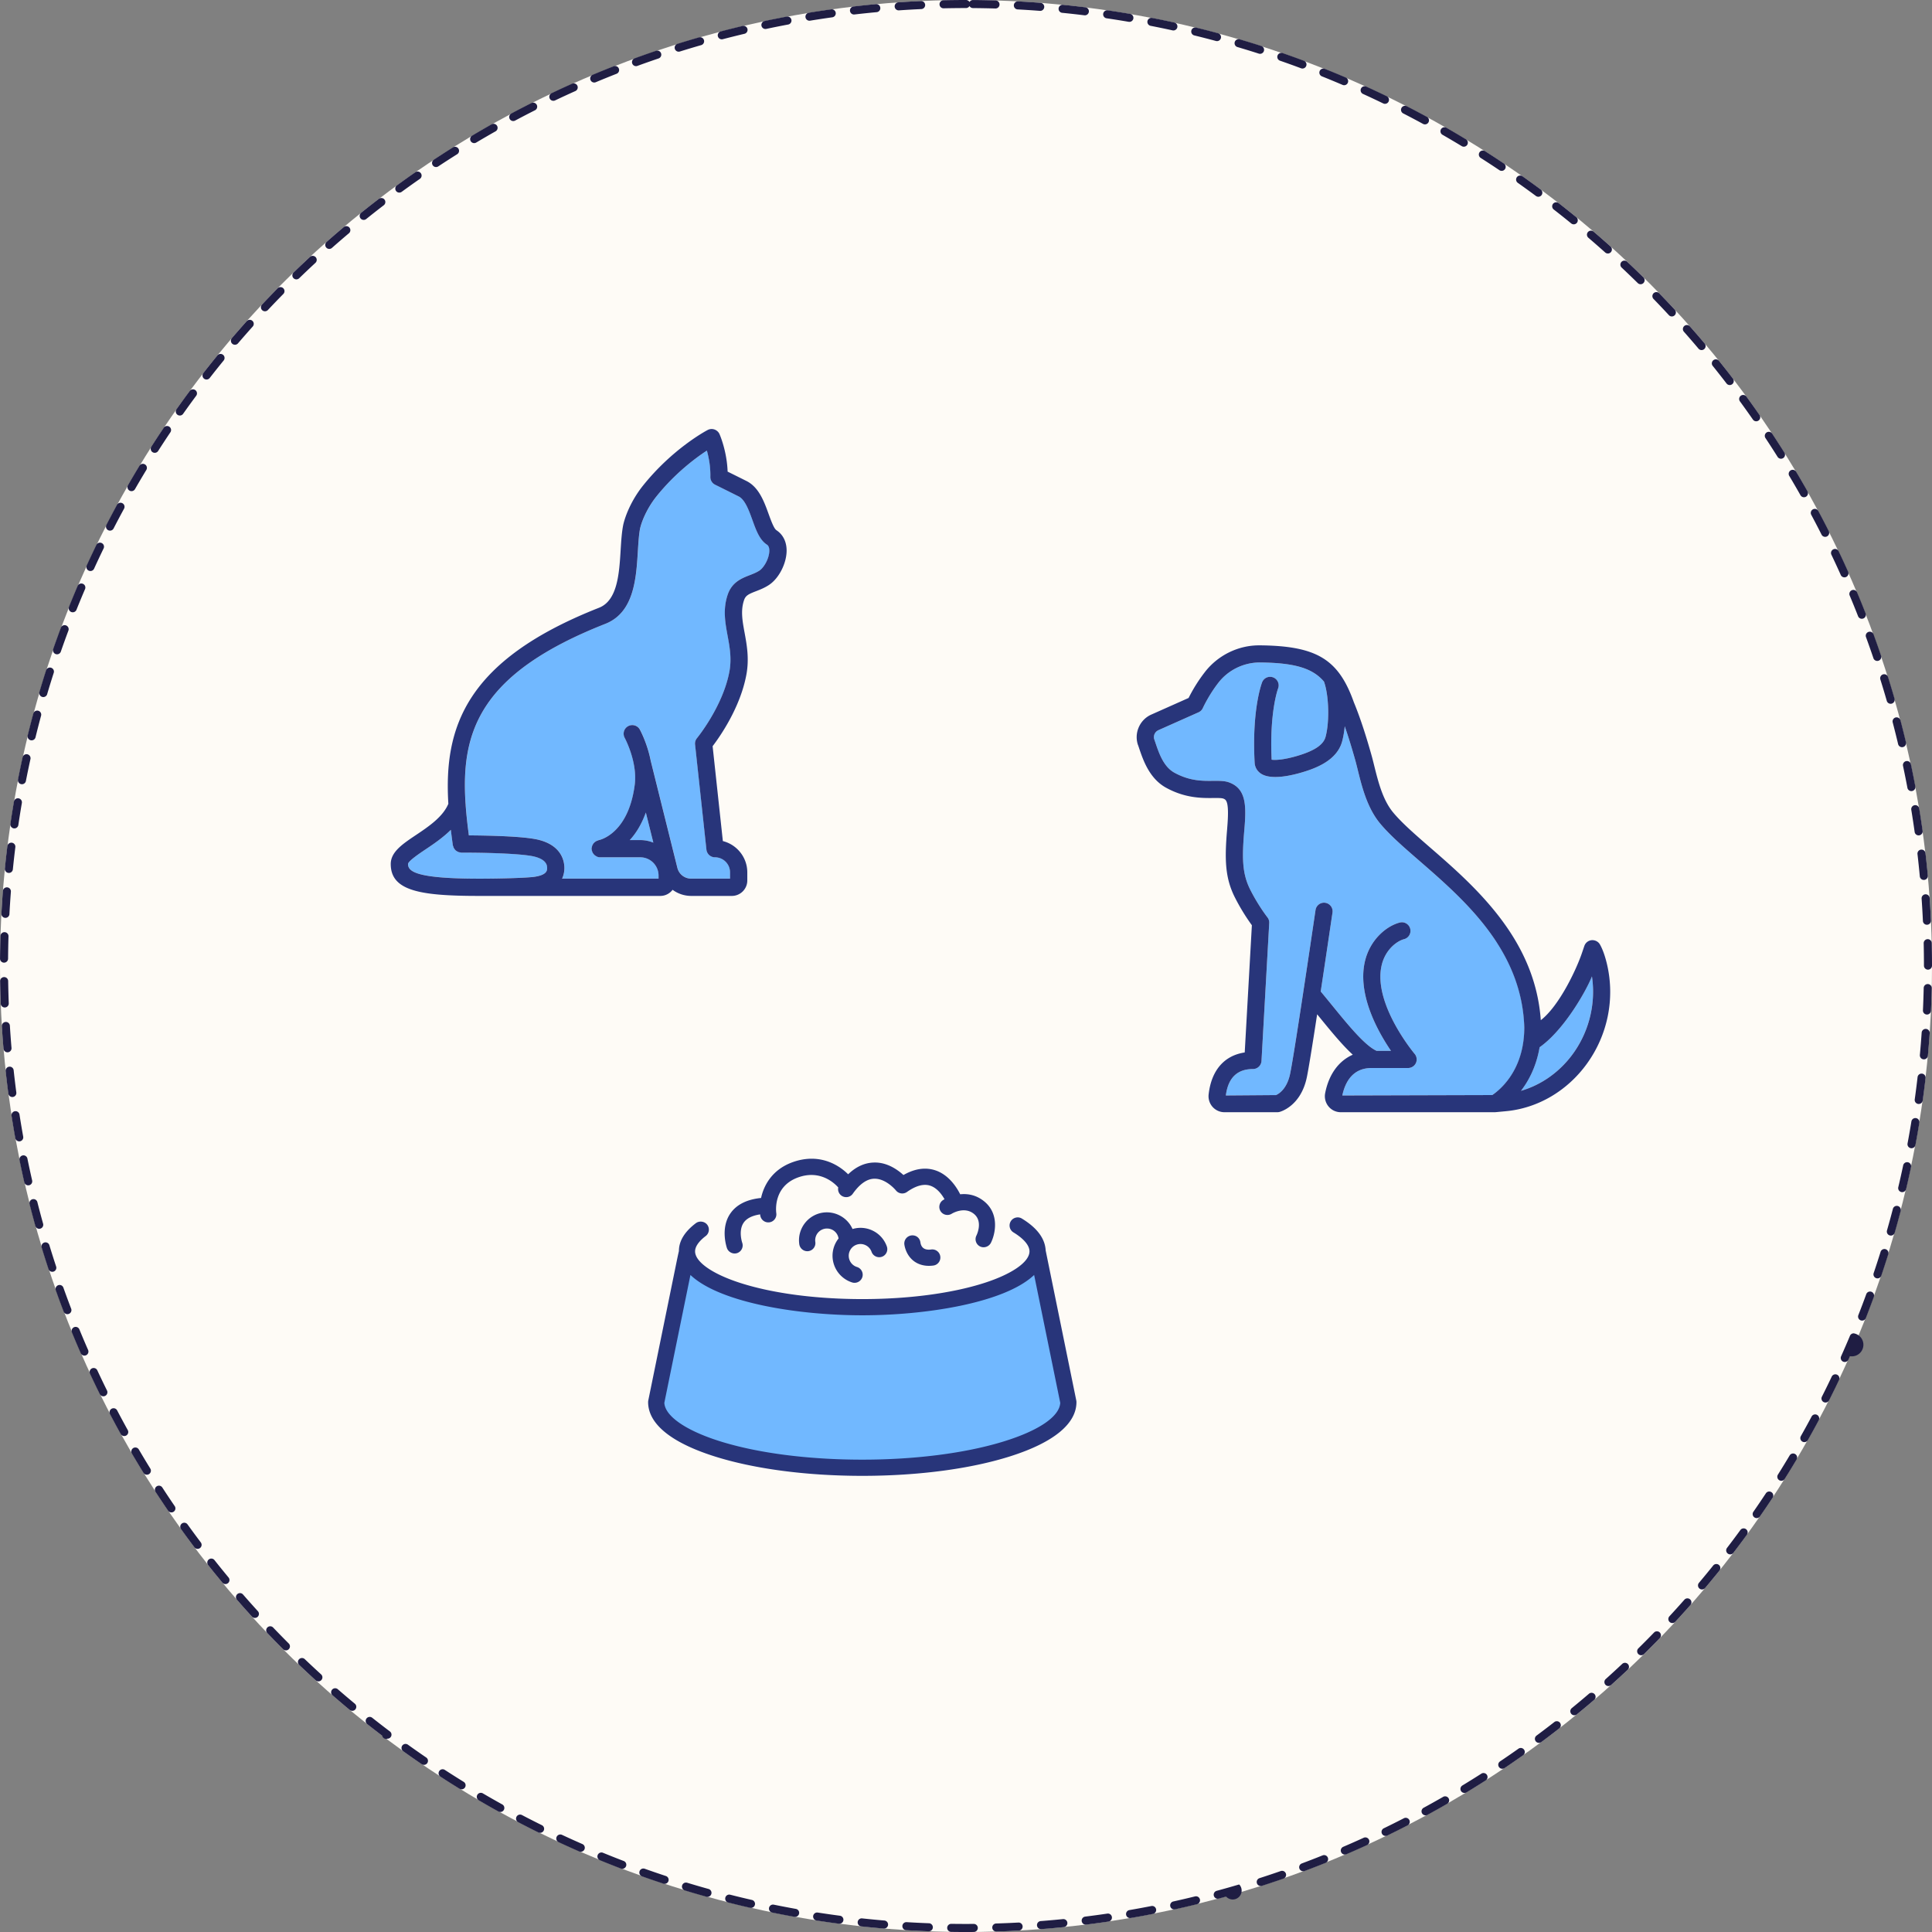 <svg xmlns="http://www.w3.org/2000/svg" viewBox="0 0 600 600">
    <rect x="0" y="0" width="600" height="600" fill="#808080" stroke="none"/>
    <circle cx="300" cy="300" r="300" fill="#fefbf6"/>
    <path d="M300 0h-.743l-.087.001h-.026a183.337 183.337 0 0 0-.6.002 305.625 305.625 0 0 0-5.444.075l-.102.002a1.25 1.25 0 0 0 .058 2.5c2.302-.053 4.638-.08 6.944-.08a1.25 1.25 0 0 0 1.083-.626c.214.376.616.63 1.08.634a304.521 304.521 0 0 1 6.978.13 1.25 1.25 0 0 0 .037-2.5 305.23 305.23 0 0 0-6.102-.123H302.97l-.033-.001h-.072l-.048-.001h-.06l-.063-.001h-.046l-.08-.001h-.034L302.44.01h-.02l-.242-.002h-.007a1.25 1.25 0 0 0-1.083.626A1.25 1.25 0 0 0 300 0zm-13.94.32h-.05c-1.72.08-3.444.173-5.156.281h-.005l-.108.007-.035.002-.078.005-.045.003-.068.005-.051.003-.062.004-.055.003-.056.004a131.033 131.033 0 0 0-.109.007l-.07.005-.037.002-.077.005-.026.002-.959.065a1.25 1.25 0 1 0 .173 2.494c2.296-.159 4.628-.293 6.931-.399a1.25 1.25 0 0 0-.056-2.499zm-13.908.96c-.038 0-.077.003-.117.006-1.272.118-2.543.243-3.81.377h-.008l-.1.011-.015.002-.096.01-.01.001-.1.01-.008.002-.107.01-.106.012-.02.002-.096.01-.022.003a173.756 173.756 0 0 0-.118.013l-.095.01-.013.001-.106.012h-.008c-.708.078-1.424.158-2.13.24a1.25 1.25 0 0 0 .294 2.483c2.287-.265 4.61-.507 6.905-.72a1.25 1.25 0 0 0-.114-2.494zm-13.848 1.606a1.26 1.26 0 0 0-.175.013c-.289.04-.578.08-.866.122h-.002l-.102.015-.01.001-.093.013a9.99 9.99 0 0 0-.106.016l-.029.004-.077.011-.04.006-.07.01-.042.006-.07.01-.044.006-.067.01-.049.007-.062.01-.05.007-.063.009-.02.003-.168.024-.031.005-.064.01-.05.006-.062.01-.049.007-.063.01c-.01 0-.039.005-.049.006l-.064.01-.048.007-.063.01-.048.007-.067.01-.041.006-.074.01-.033.006-.081.012-.025.003-.086.013-.022.004-.091.013-.005.001c-1.26.19-2.519.387-3.774.593a1.25 1.25 0 1 0 .403 2.467c2.272-.372 4.581-.722 6.863-1.04a1.25 1.25 0 0 0-.171-2.488zm-13.758 2.25c-.076 0-.154.008-.232.022a298.69 298.69 0 0 0-6.864 1.372 1.25 1.25 0 1 0 .519 2.446c2.252-.478 4.542-.936 6.806-1.36a1.25 1.25 0 0 0-.229-2.48zM230.91 8.03c-.095 0-.191.01-.287.034l-.047.01-.039.01c-.028.006-.047.01-.075.018l-.034.008-.089.02-.019.005a297.47 297.47 0 0 0-6.5 1.624 1.25 1.25 0 0 0 .642 2.416 296.648 296.648 0 0 1 6.735-1.678 1.25 1.25 0 0 0-.287-2.467zm-13.486 3.53c-.114 0-.23.015-.346.048l-.834.241-.01.003-.1.03h-.003l-.1.03c-.01.002.002-.002-.007.001l-.099.029-.006.002-.096.028-.013.004-.095.027-.008.003-.097.028-.01.003-.097.028-.005.002-.101.03h-.003c-1.19.35-2.376.705-3.559 1.068h-.001l-.102.032-.004.001-.097.03-.013.004-.091.028-.017.005-.086.027-.026.008-.077.024-.038.012-.066.02-.058.018a79.335 79.335 0 0 0-.132.04l-.019.007-.639.199a1.25 1.25 0 0 0 .75 2.384 296.415 296.415 0 0 1 6.65-1.993 1.25 1.25 0 0 0-.345-2.451zm-13.305 4.16a1.25 1.25 0 0 0-.398.064l-.043.015-.01.003-.103.035h-.001c-.944.32-1.88.644-2.82.973l-.005.002-.103.036-.005.002a275.215 275.215 0 0 0-.201.07l-.017.006-.066.023c-1.08.38-2.158.767-3.232 1.16a1.25 1.25 0 1 0 .857 2.348c2.163-.79 4.366-1.565 6.548-2.304a1.25 1.25 0 0 0-.401-2.434zm-13.095 4.78c-.15 0-.3.026-.448.083a296.71 296.71 0 0 0-5.14 2.07l-.087.036-.027.011-.067.028-.046.019-.043.018-.07.029-.017.007-.998.416a1.25 1.25 0 1 0 .967 2.305c2.124-.89 4.288-1.768 6.432-2.608a1.25 1.25 0 0 0-.456-2.414zm-12.856 5.39c-.17 0-.344.035-.51.11l-.005.001-.093.042-.01.004-.089.04-.021.01-.08.035-.031.015-.067.03a55.094 55.094 0 0 1-.101.045l-.618.279-.011.005a210.893 210.893 0 0 0-.199.09l-.003.001a299.41 299.41 0 0 0-.722.328l-.003.002-.102.046-1.242.57-.002.002-.099.046-.018.008-.081.038-.033.015-.068.032-.038.017-.062.029-.045.02-.056.027-.043.02-.06.027-.044.02-.055.027-.048.022-.052.024a268.204 268.204 0 0 0-.1.047l-.053.024-.047.022-.056.026-.046.022-.052.024a111.222 111.222 0 0 0-.102.048l-.05.024-.049.022-.052.025-.052.024-.049.023-.05.023-.053.025-.048.023-.054.025-.046.022-.055.026-.048.022-.056.027-.043.02-.08.038-.02.009c-.3.141-.598.283-.897.425a1.25 1.25 0 0 0 1.077 2.256c2.08-.99 4.2-1.967 6.303-2.907a1.25 1.25 0 0 0-.511-2.392zm-12.59 5.988c-.188 0-.38.042-.559.133a298.932 298.932 0 0 0-6.219 3.23 1.25 1.25 0 0 0 1.183 2.203 298.282 298.282 0 0 1 6.16-3.2 1.25 1.25 0 0 0-.564-2.366zm-12.294 6.57c-.208 0-.419.052-.613.161l-.011.007-.054.03-.05.028-.035.02-.068.039-.02.011a297.415 297.415 0 0 0-5.826 3.385 1.25 1.25 0 0 0 1.289 2.142 298.182 298.182 0 0 1 6.003-3.484 1.25 1.25 0 0 0-.615-2.339zm-11.975 7.138c-.225 0-.452.06-.657.187l-.808.51-.02.013-.057.035a98.8 98.8 0 0 0-.042.027l-.03.02a300.636 300.636 0 0 0-4.933 3.192 1.25 1.25 0 1 0 1.378 2.085 298.835 298.835 0 0 1 5.835-3.76 1.25 1.25 0 0 0-.666-2.31zm-11.629 7.688c-.246 0-.495.073-.712.224a300.99 300.99 0 0 0-5.252 3.735l-.011.008-.064.046-.033.024-.048.035-.048.035-.033.024-.062.046-.02.015-.133.096a1.25 1.25 0 0 0 1.477 2.017 299.797 299.797 0 0 1 5.654-4.028 1.25 1.25 0 0 0-.715-2.277zm-11.258 8.222c-.262 0-.527.082-.752.251-1.207.926-2.4 1.854-3.592 2.797l-.001.001c-.64.507-1.286 1.021-1.922 1.533a1.25 1.25 0 0 0 1.568 1.947 300.43 300.43 0 0 1 5.46-4.287 1.25 1.25 0 0 0-.761-2.242zm-10.864 8.735c-.285 0-.571.097-.806.294a301.493 301.493 0 0 0-5.299 4.574 1.25 1.25 0 1 0 1.655 1.873 300.329 300.329 0 0 1 5.256-4.535 1.25 1.25 0 0 0-.806-2.206zm-10.448 9.23c-.303 0-.608.11-.849.333-.935.867-1.866 1.739-2.79 2.617l-.004.003-.074.07-.007.007-.075.07-.003.004-.074.07-.008.008-.073.07-.004.004-.074.07-.008.007-.153.146c-.58.554-1.158 1.11-1.734 1.668a1.25 1.25 0 1 0 1.74 1.795 300.78 300.78 0 0 1 5.04-4.774 1.25 1.25 0 0 0-.85-2.168zm-10.008 9.705c-.323 0-.646.125-.89.373l-.148.15-.007.007-.057.058-.022.023-.038.039-.046.046-.017.018-.064.064-.007.008a300.442 300.442 0 0 0-4.449 4.634 1.25 1.25 0 0 0 1.823 1.71 300.866 300.866 0 0 1 4.813-5.003 1.25 1.25 0 0 0-.89-2.127zm-9.547 10.159c-.34 0-.678.137-.924.407a297.661 297.661 0 0 0-1.431 1.607l-.035.04-.058.065-.011.013a302.17 302.17 0 0 0-3.085 3.547 1.25 1.25 0 1 0 1.899 1.626 300.784 300.784 0 0 1 4.575-5.22 1.25 1.25 0 0 0-.93-2.085zm-9.066 10.59c-.362 0-.722.157-.969.46a301.336 301.336 0 0 0-1.808 2.235l-.048.06a300.573 300.573 0 0 0-2.509 3.178 1.25 1.25 0 0 0 1.974 1.535 300.044 300.044 0 0 1 4.328-5.427 1.25 1.25 0 0 0-.968-2.041zm-8.564 11c-.38 0-.756.173-1.002.5a293.015 293.015 0 0 0-.617.835l-.041.056-.044.06-.02.026-.053.073-.01.013c-.819 1.114-1.63 2.234-2.434 3.36l-.004.005-.057.08-.009.012-.048.068a35.928 35.928 0 0 0-.06.083l-.03.043-.03.042-.041.058-.018.025-.052.073-.01.013-.535.756a1.25 1.25 0 0 0 2.046 1.436 299.491 299.491 0 0 1 4.072-5.623 1.25 1.25 0 0 0-1.003-1.995zm-8.044 11.385c-.402 0-.798.194-1.039.553-.263.392-.526.784-.787 1.178l-.003.004-.047.07-.017.026-.036.053-.028.043-.025.037-.04.06-.018.029-.044.065-.015.024-.048.071a13.788 13.788 0 0 1-.065.098l-.004.007a300.938 300.938 0 0 0-2.666 4.099 1.25 1.25 0 0 0 2.113 1.336c1.24-1.94 2.52-3.894 3.805-5.805a1.25 1.25 0 0 0-1.036-1.948zm-7.505 11.748a1.25 1.25 0 0 0-1.068.598 301.435 301.435 0 0 0-3.563 6.033 1.25 1.25 0 0 0 2.168 1.244 298.391 298.391 0 0 1 3.53-5.977 1.25 1.25 0 0 0-1.067-1.898zm-6.95 12.085a1.25 1.25 0 0 0-1.098.653c-.522.959-1.04 1.921-1.551 2.887l-.002.003-.045.084-.009.017a215.295 215.295 0 0 0-.085.162l-.022.041-.029.055-.025.047-.025.047-.028.053-.022.042a179.19 179.19 0 0 0-.05.095l-.037.07-.014.027-.04.076-.011.02-.044.084-.007.013-.05.094v.003a297.798 297.798 0 0 0-.685 1.31l-.048.094-.011.02-.04.076-.021.043c-.01.017-.02.037-.028.054l-.029.055-.02.04-.039.074-.01.019-.045.089-.003.005-.2.387a1.25 1.25 0 1 0 2.224 1.144 298.093 298.093 0 0 1 3.246-6.135 1.25 1.25 0 0 0-1.096-1.848zm-6.376 12.397a1.25 1.25 0 0 0-1.121.696c-.315.648-.62 1.284-.93 1.935l-.007.014-.039.081a62.297 62.297 0 0 0-.043.091l-.02.04-.024.053a85.905 85.905 0 0 0-.04.086l-.035.071-.006.013a299.078 299.078 0 0 0-1.704 3.658v.001a154.626 154.626 0 0 0-.05.109l-.028.06-.022.048-.02.043-.018.04a1.25 1.25 0 0 0 2.275 1.037c.956-2.095 1.95-4.208 2.956-6.28a1.25 1.25 0 0 0-1.124-1.796zm-5.788 12.681a1.25 1.25 0 0 0-1.15.758c-.2.468-.4.937-.598 1.407l-.002.004-.04.096c-.004.009 0-.003-.003.005l-.039.093-.006.014-.037.088-.005.012-.037.089-.006.014-.038.089-.002.006-.04.094-.005.014-.038.089-.042.1-.003.007a256.314 256.314 0 0 0-.136.325l-.032.079-.009.02-.035.084-.01.022-.034.083-.009.022-.033.08-.011.028-.034.08-.008.019-.036.087-.005.013a267.186 267.186 0 0 0-.042.101l-.041.099a2.582 2.582 0 0 1-.003.007l-.042.101-.043.105v.001c-.379.915-.751 1.83-1.12 2.75l-.002.003-.056.14a1.25 1.25 0 0 0 2.322.927 297.11 297.11 0 0 1 2.658-6.412 1.25 1.25 0 0 0-1.148-1.743zm-5.188 12.94c-.506 0-.983.31-1.17.812a298.18 298.18 0 0 0-2.079 5.738l-.009.026-.02.057-.02.055-.011.034-.028.079-.005.015-.205.588a1.25 1.25 0 0 0 2.364.813 296.792 296.792 0 0 1 2.354-6.53 1.25 1.25 0 0 0-1.17-1.688zM15.5 207.317a1.25 1.25 0 0 0-1.189.865l-.023.073-.003.01-.027.084-.01.03-.02.06-.016.053-.01.03a298.007 298.007 0 0 0-1.954 6.353 1.25 1.25 0 1 0 2.398.708c.652-2.209 1.34-4.44 2.044-6.633a1.25 1.25 0 0 0-1.19-1.633zm-3.95 13.37a1.25 1.25 0 0 0-1.203.916 297.851 297.851 0 0 0-1.75 6.796 1.25 1.25 0 0 0 2.43.586c.549-2.237 1.131-4.5 1.731-6.722a1.25 1.25 0 0 0-1.207-1.577zm-3.316 13.54a1.25 1.25 0 0 0-1.218.973 299.295 299.295 0 0 0-1.428 6.87 1.25 1.25 0 0 0 2.455.472c.443-2.26.918-4.547 1.413-6.796a1.25 1.25 0 0 0-1.222-1.52zM5.557 247.91a1.25 1.25 0 0 0-1.23 1.038l-.001.004-.014.079-.006.037-.01.062-.01.055-.009.05-.011.069-.007.036-.014.084a21.568 21.568 0 0 1-.02.123l-.002.01-.02.112c-.156.927-.307 1.85-.455 2.779l-.002.01-.016.103a7.322 7.322 0 0 1-.018.114l-.003.016a159.228 159.228 0 0 0-.034.215l-.002.015-.017.105-.001.01-.054.34-.008.052-.01.06-.008.057-.008.053-.01.063-.007.048-.011.069-.006.04-.011.073-.006.038-.012.073-.005.038-.012.074-.005.035-.012.079-.004.025-.014.088-.002.017-.014.094-.002.007-.08.533v.003l-.015.096-.002.015-.013.086-.004.027-.012.078-.005.035-.01.07-.008.046-.009.063a81.683 81.683 0 0 0-.016.108l-.01.062-.006.049-.01.07c-.003.013-.005.026-.006.04l-.004.024a1.25 1.25 0 0 0 2.473.363c.337-2.28.704-4.586 1.093-6.856a1.25 1.25 0 0 0-1.233-1.461zm-2.034 13.792a1.25 1.25 0 0 0-1.238 1.088c-.167 1.35-.325 2.698-.474 4.054v.012l-.012.102-.002.02c-.005.04-.007.058-.01.097l-.003.018-.01.096-.003.023-.01.093-.002.023-.01.09-.003.027-.01.1-.002.013-.05.467-.002.014a152.802 152.802 0 0 0-.013.127l-.01.087-.003.033-.008.079-.004.04-.008.076-.004.038-.008.077-.004.038-.008.079-.004.036a99.836 99.836 0 0 0-.012.115l-.009.085-.003.03-.01.094-.001.02a286.158 286.158 0 0 0-.035.345l-.004.034-.008.081-.004.036-.008.08c0 .012-.002.023-.003.035l-.005.052a1.25 1.25 0 0 0 2.487.247c.23-2.292.49-4.613.772-6.898a1.25 1.25 0 0 0-1.242-1.403zm-1.389 13.87a1.25 1.25 0 0 0-1.245 1.154l-.065.867v.006l-.007.098-.002.015-.006.094-.002.016-.006.093-.002.02-.006.09-.002.024-.006.087-.002.021-.007.092v.009l-.03.421v.008l-.007.095-.001.017-.006.085-.002.03-.006.078-.002.036-.006.076c0 .02 0 .016-.002.036l-.005.078-.003.033-.005.079-.002.034-.006.08c0 .01 0 .016-.002.026l-.005.088v.007l-.036.53v.012l-.007.098-.001.012-.006.1-.001.01-.007.102v.004c-.07 1.091-.135 2.184-.193 3.278a1.25 1.25 0 1 0 2.496.133c.123-2.301.275-4.632.451-6.926a1.25 1.25 0 0 0-1.248-1.346zm-.744 13.92a1.25 1.25 0 0 0-1.249 1.212c-.03.98-.055 1.962-.075 2.944v.006l-.002.097v.023l-.002.084-.001.035-.002.076v.048l-.002.063-.001.07v.043a307.47 307.47 0 0 0-.047 3.518 1.25 1.25 0 0 0 1.24 1.25h.01a1.25 1.25 0 0 0 1.25-1.24c.017-2.306.061-4.64.131-6.941a1.25 1.25 0 0 0-1.25-1.288zm-.103 13.95h-.02a1.25 1.25 0 0 0-1.23 1.269c.006.432.013.864.022 1.296v.024l.002.077v.041l.002.066.001.052.001.059.002.062v.047a192.702 192.702 0 0 0 .003.115l.002.087v.027l.003.108v.007c.037 1.65.087 3.295.15 4.938a1.25 1.25 0 0 0 2.497-.104c-.088-2.3-.15-4.636-.186-6.94a1.25 1.25 0 0 0-1.25-1.231zm.535 13.93-.078.003a1.25 1.25 0 0 0-1.17 1.325c.017.29.035.579.054.868v.012l.006.088.003.036.004.068.004.06.003.047a345.117 345.117 0 0 0 .007.107c.126 1.91.268 3.801.43 5.701a1.25 1.25 0 0 0 2.49-.218 301.582 301.582 0 0 1-.506-6.923 1.25 1.25 0 0 0-1.247-1.173zM3 331.264a1.25 1.25 0 0 0-1.244 1.385c.079.726.16 1.451.244 2.176v.005l.035.299c0 .01.001.014.003.023l.003.03.01.088.002.019.012.095c0 .01.002.018.003.027a285.21 285.21 0 0 0 .025.212v.008c.157 1.323.324 2.652.497 3.97a1.25 1.25 0 0 0 2.479-.33 299.07 299.07 0 0 1-.827-6.891A1.25 1.25 0 0 0 3 331.263zm1.823 13.82a1.25 1.25 0 0 0-1.237 1.441l.008.05.008.056.005.032c.274 1.754.564 3.504.868 5.248l.003.018.013.076.007.04.01.06.01.056.01.049c.002.02.008.051.011.07l.006.034.016.089.003.018c.06.337.12.68.181 1.017a1.25 1.25 0 0 0 2.46-.45c-.408-2.266-.794-4.57-1.149-6.846a1.25 1.25 0 0 0-1.233-1.058zm2.466 13.72a1.25 1.25 0 0 0-1.226 1.5c.109.534.22 1.067.33 1.6.003.01.002.003.004.013l.018.089.005.022.018.085.005.025.017.081.006.03.017.08.007.031.015.073.009.04.015.07.008.042.015.066.01.046.013.065.012.056.01.05.017.075.007.036a263.973 263.973 0 0 0 .052.24l.02.097.003.01.021.1.005.023.02.091.004.018a160.75 160.75 0 0 0 .07.325l.002.01.023.107.001.003a183.455 183.455 0 0 0 .025.112c.22 1.016.446 2.027.678 3.04a1.25 1.25 0 0 0 2.435-.567 296.991 296.991 0 0 1-1.468-6.784 1.25 1.25 0 0 0-1.223-1zm3.107 13.59a1.252 1.252 0 0 0-1.213 1.556c.574 2.266 1.174 4.52 1.8 6.765a1.25 1.25 0 0 0 2.408-.671 296.105 296.105 0 0 1-1.785-6.708 1.25 1.25 0 0 0-1.21-.943zm3.741 13.427a1.25 1.25 0 0 0-1.196 1.614c.127.42.256.838.385 1.256v.002l.065.207.001.006.188.604.007.02.025.082.008.024a205.339 205.339 0 0 0 .034.109l.022.07.01.035.023.07.011.037.024.076.008.026.026.08.008.026.026.083.006.019.027.088.006.016.03.094v.005c.385 1.216.776 2.428 1.176 3.638a1.25 1.25 0 1 0 2.374-.784 296.314 296.314 0 0 1-2.098-6.616 1.25 1.25 0 0 0-1.196-.887zm4.37 13.237a1.25 1.25 0 0 0-1.177 1.67c.783 2.2 1.592 4.39 2.426 6.566a1.25 1.25 0 1 0 2.334-.894 296.165 296.165 0 0 1-2.406-6.51 1.25 1.25 0 0 0-1.178-.832zm4.986 13.018a1.25 1.25 0 0 0-1.157 1.724l.006.014.019.045.022.054.026.065.014.033.033.081.008.018.036.088.005.012c.36.875.725 1.748 1.094 2.62l.001.003.04.094.004.01.037.087.009.02.034.081a9.007 9.007 0 0 1 .054.127l.031.073.013.03a164.694 164.694 0 0 1 .117.274l.016.04c.01.02.018.041.027.062l.021.05.022.05c.01.026.016.037.027.063l.017.04a120.565 120.565 0 0 1 .044.103l.044.102c0 .003.002.005.003.008l.041.097.008.017.036.084.016.037.028.066.018.041.027.062.016.039.028.065.018.041.026.06.02.048.023.053.024.055.02.045.025.058.019.044.027.063.016.035.03.07.012.03.034.077.008.019.036.082.008.018.039.09.001.002.305.7a1.25 1.25 0 1 0 2.29-1.003c-.924-2.11-1.835-4.26-2.71-6.39a1.25 1.25 0 0 0-1.156-.776zm5.592 12.77a1.25 1.25 0 0 0-1.133 1.776l.069.147.004.009.045.097.002.003.046.1.002.003.046.1.002.004a756.64 756.64 0 0 0 .05.105l.044.094c0 .003.002.005.003.007l.045.096.003.007.044.092.005.012.041.087.008.016.041.088.007.014a293.305 293.305 0 0 0 .24.51l.023.047.024.051.031.066.016.033.035.073.012.027.034.072.014.028.035.075.012.024a268.658 268.658 0 0 0 .047.099l.038.08a6.825 6.825 0 0 1 .057.119l.04.083.005.013.044.09.003.006.045.095.001.003.046.094.002.006c.377.787.757 1.572 1.14 2.355l.004.008.044.089.005.01.042.085.009.019.037.077c.005.008.01.017.013.026l.034.07.019.036.03.06.02.043c.01.018.018.036.027.055l.026.053.022.044.03.062.018.036.041.083.006.013.156.315a1.25 1.25 0 0 0 2.24-1.112 297.938 297.938 0 0 1-3.007-6.257 1.25 1.25 0 0 0-1.134-.722zm6.185 12.492a1.25 1.25 0 0 0-1.11 1.822 300.41 300.41 0 0 0 1.722 3.237l.005.008.047.087.01.017.041.078.014.025.038.071.017.031.034.063.02.038.032.057.024.044.025.047.03.054.02.04.034.06a41.253 41.253 0 0 0 .054.1l.011.02.043.08.003.005c.366.67.734 1.34 1.104 2.008a1.25 1.25 0 1 0 2.186-1.213 298.057 298.057 0 0 1-3.296-6.11 1.25 1.25 0 0 0-1.108-.669zm6.763 12.19a1.25 1.25 0 0 0-1.081 1.875 300.488 300.488 0 0 0 3.618 6.016 1.25 1.25 0 0 0 2.12-1.324 298.762 298.762 0 0 1-3.578-5.948 1.25 1.25 0 0 0-1.08-.618zm7.324 11.862a1.25 1.25 0 0 0-1.047 1.932c.617.947 1.239 1.892 1.865 2.832l.001.002.06.089.004.006.056.084.016.024.044.066.06.09v.001c.592.884 1.182 1.756 1.781 2.633a1.249 1.249 0 0 0 2.061-1.415 299.152 299.152 0 0 1-3.851-5.775 1.25 1.25 0 0 0-1.05-.569zm7.87 11.507a1.25 1.25 0 0 0-1.017 1.975l.518.719a301.065 301.065 0 0 0 3.636 4.922 1.248 1.248 0 0 0 1.75.246c.552-.416.661-1.2.246-1.751a299.59 299.59 0 0 1-4.117-5.59 1.248 1.248 0 0 0-1.016-.52zm8.397 11.13a1.25 1.25 0 0 0-.98 2.026 301.598 301.598 0 0 0 4.409 5.437 1.247 1.247 0 0 0 1.76.163 1.25 1.25 0 0 0 .163-1.76 300.36 300.36 0 0 1-4.371-5.393 1.248 1.248 0 0 0-.981-.474zm8.904 10.726a1.25 1.25 0 0 0-.942 2.07l.284.328.004.004.064.073.01.012c.02.021.038.043.056.064l.02.022c.016.02.033.038.05.057l.025.03.04.045.038.043.032.037.042.048.028.032.049.055.022.026.056.064.013.014.065.075.006.006a302.744 302.744 0 0 0 3.757 4.199 1.247 1.247 0 0 0 1.76.076 1.25 1.25 0 0 0 .082-1.766 300.702 300.702 0 0 1-4.617-5.184 1.247 1.247 0 0 0-.944-.43zm9.393 10.303a1.25 1.25 0 0 0-.909 2.108 304.12 304.12 0 0 0 1.382 1.437l.02.02.055.058.027.028.05.051.034.036.04.04.043.045.032.033.05.051.026.027.05.051.027.029.054.055.02.02.059.061.016.017.062.064.015.014.061.064.015.015.065.067.01.01.068.07.006.005.148.153.004.003c.424.434.85.867 1.276 1.298l.027.027.03.03.052.053.009.009.069.07.011.011.99.995a1.246 1.246 0 0 0 1.763-.007 1.25 1.25 0 0 0 0-1.767 300.802 300.802 0 0 1-4.853-4.965 1.246 1.246 0 0 0-.904-.386zm9.86 9.856a1.25 1.25 0 0 0-.863 2.154l.001.001.077.074.077.073.004.004.074.07.006.006.071.068.01.009.071.068.007.006.07.068.011.01.068.064.013.012.064.061.017.016.064.06.015.015.063.06.02.018.059.056.022.021.055.053.028.026.052.05.028.025.052.05.031.03.048.044.036.034.041.04.043.04.039.036.041.04.038.035a35.3 35.3 0 0 1 .14.131l.018.017.07.066.01.01.078.073.002.002c.71.667 1.42 1.328 2.138 1.988l.006.006.07.065.017.015c.02.02.038.035.059.054a9.58 9.58 0 0 0 .078.072l.033.031.043.039.044.041.027.025.06.054.01.01.8.731a1.247 1.247 0 0 0 1.766-.082 1.25 1.25 0 0 0-.082-1.766 301.21 301.21 0 0 1-5.077-4.734 1.245 1.245 0 0 0-.863-.345zm10.306 9.388a1.25 1.25 0 0 0-.82 2.193 299.94 299.94 0 0 0 1.738 1.5l.075.064.016.013.06.053.028.023.049.042.043.037.036.03.05.043c.01.01.021.018.032.027l.06.052.02.016.068.058.014.012.079.067.002.002c.885.754 1.774 1.502 2.668 2.245l.081.068.013.01.064.054.032.026.047.04.044.035.017.015a1.248 1.248 0 0 0 1.759-.165 1.25 1.25 0 0 0-.164-1.76 300.66 300.66 0 0 1-5.291-4.494 1.245 1.245 0 0 0-.82-.306zm10.731 8.9a1.25 1.25 0 0 0-.782 2.226c.78.616 1.556 1.224 2.343 1.834l.017.013.071.055.02.015a48.408 48.408 0 0 1 .094.074l.06.047.029.021.058.045.034.026.053.041.041.032.043.033.05.038.038.03.05.039.036.027.053.041.034.026.056.044.03.022.059.046.028.021.06.047.026.02.061.047.027.02.063.048.02.016.07.053.018.014.067.051a5.23 5.23 0 0 0 .112.086l.062.048.025.019.063.048c.008.006.018.013.025.02l.061.046.032.024.055.042a13.693 13.693 0 0 1 .089.068l.03.022.058.045.033.025.053.04.052.04.035.026.067.051.02.017c.03.022.055.04.085.064a1.244 1.244 0 0 0 1.631.918 1.25 1.25 0 0 0 .753-2.248 300.084 300.084 0 0 1-5.493-4.244 1.244 1.244 0 0 0-.775-.27zm11.132 8.391a1.249 1.249 0 0 0-.73 2.266 300.738 300.738 0 0 0 5.281 3.706l.038.027.05.034.367.25a1.249 1.249 0 1 0 1.408-2.066c-1.902-1.298-3.814-2.638-5.686-3.982a1.244 1.244 0 0 0-.728-.235zm11.51 7.866a1.249 1.249 0 0 0-.685 2.296c.758.492 1.523.984 2.286 1.47l.005.003.368.234.013.008.093.06.061.038.031.02.073.046.02.013c.986.624 1.975 1.242 2.968 1.855a1.25 1.25 0 1 0 1.313-2.128 298.92 298.92 0 0 1-5.865-3.714 1.244 1.244 0 0 0-.68-.201zm11.865 7.32a1.25 1.25 0 0 0-.635 2.327l.122.071.002.001.09.054.02.01.073.044.033.019a34.356 34.356 0 0 0 .154.09l.047.027.047.027.054.032.04.023.058.034.033.02.07.04.02.011.076.045.017.01.083.047.007.004.088.051.006.004a299.8 299.8 0 0 0 4.464 2.535l.003.002.086.048.012.007.084.046.013.007.082.046.014.008.082.045.015.008.079.044.011.007a1.25 1.25 0 1 0 1.212-2.187 298.186 298.186 0 0 1-6.032-3.436 1.245 1.245 0 0 0-.63-.171zm12.193 6.758a1.25 1.25 0 0 0-.581 2.357c1.283.672 2.571 1.336 3.865 1.99l.028.015.055.027.049.025.036.018.067.034.025.012.083.043h.001c.677.341 1.359.682 2.038 1.017a1.25 1.25 0 0 0 1.099-2.246 297.958 297.958 0 0 1-6.186-3.15 1.244 1.244 0 0 0-.58-.142h.001zm12.495 6.18a1.25 1.25 0 0 0-.536 2.38c1.634.76 3.281 1.51 4.931 2.242l.007.003.094.042.013.006.086.038.02.009.083.036.022.01.076.034.03.013.067.03.04.017.055.025.05.022.045.02.061.026.026.012.079.035.006.002.596.262a1.246 1.246 0 0 0 1.647-.644 1.25 1.25 0 0 0-.644-1.646 297.158 297.158 0 0 1-6.327-2.857c-.17-.08-.35-.117-.527-.117zm12.771 5.587a1.25 1.25 0 0 0-.482 2.404l1.139.464.032.013.069.028.05.02.046.019.07.028.03.012.083.034.012.005.095.038.003.001c.946.381 1.893.758 2.844 1.13l.004.001.098.038.005.002.092.036.03.012.07.027c.028.01.037.014.063.025l.036.014c.552.214 1.1.426 1.653.638a1.25 1.25 0 0 0 .885-2.338 297.01 297.01 0 0 1-6.453-2.557 1.247 1.247 0 0 0-.474-.094zm13.02 4.982a1.25 1.25 0 0 0-.428 2.425c1.28.456 2.572.906 3.86 1.344l.004.002.1.034.014.005.094.031.016.006.091.03.019.007.087.03.023.007c.027.01.055.02.082.028l.026.01c.037.011.05.016.087.029l.018.005.09.031.018.006c.036.012.055.019.092.03.005.003.01.005.016.006l.093.032.014.005c.6.201 1.191.398 1.792.597a1.249 1.249 0 0 0 .777-2.377 296.127 296.127 0 0 1-6.566-2.25 1.246 1.246 0 0 0-.42-.073zm13.238 4.364a1.25 1.25 0 0 0-.363 2.447l.022.006.08.024c2.199.668 4.407 1.31 6.627 1.927a1.25 1.25 0 0 0 .662-2.41 296.658 296.658 0 0 1-6.664-1.94 1.251 1.251 0 0 0-.364-.054zm13.43 3.737a1.25 1.25 0 0 0-.315 2.46c.637.161 1.266.318 1.905.475l.003.001.084.02c1.602.395 3.21.776 4.822 1.144a1.25 1.25 0 0 0 .556-2.437 296.334 296.334 0 0 1-6.748-1.625 1.254 1.254 0 0 0-.308-.038zm13.589 3.102a1.25 1.25 0 0 0-.248 2.475l.106.021h.002l.105.022h.003l.104.022.007.001.1.02c.01.003-.007 0 .003.001.094.02.188.038.283.057l.038.008.047.01.066.013.046.009.064.013.052.01.059.012.052.01.061.012.045.01.067.013.048.01.061.011.052.01.058.012.054.01.06.013a13.133 13.133 0 0 1 .162.032l.058.011.054.01.05.01.064.013.041.008c.023.005.045.01.068.013l.035.007.381.075.018.003.095.019.012.002.096.019.013.002.098.02h.008l.1.02.008.002c1.287.248 2.577.488 3.87.72a1.25 1.25 0 1 0 .441-2.46 297.948 297.948 0 0 1-6.816-1.306 1.255 1.255 0 0 0-.251-.025zm13.72 2.46a1.25 1.25 0 0 0-.2 2.485c1.56.242 3.128.473 4.696.691h.004l.104.015.026.004.08.01.046.007.059.008.061.009c.01 0 .032.004.041.005l.078.01.02.004c.574.079 1.149.156 1.724.231a1.25 1.25 0 0 0 .326-2.479c-2.285-.3-4.596-.631-6.871-.984a1.262 1.262 0 0 0-.194-.015zm13.821 1.818a1.25 1.25 0 0 0-.136 2.492c2.32.25 4.645.474 6.981.671.033.002.065.004.097.004a1.25 1.25 0 0 0 .104-2.496 300.096 300.096 0 0 1-6.91-.664 1.256 1.256 0 0 0-.136-.007zm13.892 1.172a1.25 1.25 0 0 0-.075 2.498c1.632.1 3.267.186 4.906.26h.007l.093.004.022.001.086.004.03.001.075.004a10.013 10.013 0 0 0 .111.005l.053.002.057.002.067.003.047.002.098.004h.012a311.293 311.293 0 0 0 1.375.055 1.25 1.25 0 0 0 .047-2.499 302.3 302.3 0 0 1-7.011-.346zm13.932.53a1.25 1.25 0 0 0-.026 2.5c.836.012 1.68.021 2.518.027h.12l.045.001h.127l.088.001h.035l.165.001a13.762 13.762 0 0 1 .122 0l.061.001h.134l.068.001h.263l.13.001H299.867L300 600H300.732l.091-.001h.162c.485-.002.956-.005 1.44-.009a1.25 1.25 0 0 0-.018-2.5h-.01a307.17 307.17 0 0 1-6.952-.024h-.02zm20.916-.405a302.804 302.804 0 0 1-7.004.296 1.25 1.25 0 0 0 .074 2.498l.499-.016h.003l.115-.003h.006l.11-.004h.011l.47-.017c.018 0 .036 0 .054-.002l.06-.002.06-.002.052-.002.07-.002.042-.002.076-.002.032-.002.084-.003h.026l.089-.004h.015c1.711-.064 3.418-.141 5.122-.233a1.25 1.25 0 0 0-.066-2.498zm13.898-1.072c-.042 0-.084.002-.126.006-2.29.23-4.617.437-6.914.614a1.25 1.25 0 0 0 .188 2.493l.05-.004h.003l.109-.009.017-.001.097-.008.023-.001.091-.008a4.698 4.698 0 0 1 .114-.009l.031-.002.083-.006.033-.003a56.776 56.776 0 0 0 .115-.01c.04-.002.076-.005.116-.009l.02-.001.094-.008a10.7 10.7 0 0 1 .043-.003l.069-.006.054-.004.06-.005.054-.004.06-.005.055-.005.06-.005.056-.004.055-.005.06-.005.056-.004.055-.005.064-.005.051-.004.067-.006.046-.004.085-.007.029-.002.23-.02.027-.002.09-.008.025-.002.09-.008.029-.002.09-.008.023-.002.096-.008.02-.002.1-.008.015-.002.106-.009h.01a298.65 298.65 0 0 0 3.953-.372 1.25 1.25 0 0 0-.127-2.493zm13.834-1.717c-.061 0-.123.004-.185.014-2.277.336-4.591.65-6.878.935a1.25 1.25 0 0 0 .298 2.482c1.908-.237 3.8-.49 5.697-.762l.115-.017h.004l.113-.017h.003l.111-.016.007-.001.695-.102.01-.001.103-.015.022-.004.068-.01a1.25 1.25 0 0 0-.183-2.486zm13.74-2.361c-.08 0-.161.007-.242.023-2.26.443-4.557.866-6.827 1.256a1.25 1.25 0 0 0 .423 2.464l.622-.108.031-.005.064-.011.05-.01.053-.008.062-.011.048-.009.064-.01.047-.009.069-.012.04-.007a35.985 35.985 0 0 0 .11-.02l.082-.014.03-.005a35.167 35.167 0 0 1 .203-.036l.021-.004.105-.019h.006l.575-.104h.005l.107-.02c.006 0 .011-.002.017-.003l.097-.017.02-.004.09-.016.03-.005.082-.015.033-.006.077-.014.039-.007.075-.014.036-.007.075-.013.04-.008.074-.013.037-.007.073-.013.041-.008.077-.014.034-.006.077-.015.037-.006.062-.012.237-.044.03-.005.077-.014.032-.006.079-.015.03-.006.083-.015.025-.005.084-.015.026-.005.088-.017.016-.003.095-.018.012-.002.1-.019c.009-.001-.007.002.003 0a294.33 294.33 0 0 0 2.25-.433 1.25 1.25 0 0 0-.238-2.476zm13.613-3.003c-.099 0-.199.012-.299.036a296.357 296.357 0 0 1-6.76 1.575 1.25 1.25 0 0 0 .538 2.441c.963-.212 1.924-.43 2.883-.65l.002-.001.1-.024.02-.004.087-.02a4.806 4.806 0 0 0 .105-.024l.058-.014.049-.011c1.18-.275 2.344-.553 3.52-.841a1.25 1.25 0 0 0-.303-2.463zm13.457-3.639a1.25 1.25 0 0 0-.355.052c-2.209.653-4.456 1.289-6.68 1.89a1.25 1.25 0 0 0 .653 2.414c.492-.133.984-.268 1.475-.403l.006-.002.09-.025.02-.006.076-.02.04-.011.063-.018.046-.013.058-.016.058-.016.044-.012.071-.02.034-.01.085-.023.02-.006.099-.027a1.25 1.25 0 0 0 4.097-3.728zm13.27-4.267c-.136 0-.275.022-.41.07-2.176.756-4.39 1.497-6.583 2.202a1.25 1.25 0 1 0 .765 2.38c1.634-.526 3.26-1.064 4.882-1.617l.1-.034.01-.003.093-.032.013-.004.09-.031.018-.006.085-.03.028-.009.074-.025.05-.017a17.2 17.2 0 0 1 .053-.019l.08-.027.024-.008 1.045-.361a1.25 1.25 0 0 0-.417-2.43zm13.055-4.887c-.155 0-.312.03-.465.09a297.13 297.13 0 0 1-6.472 2.51 1.25 1.25 0 0 0 .877 2.341 298.376 298.376 0 0 0 3.82-1.46l.072-.028a4.207 4.207 0 0 1 .104-.04l.024-.01.087-.034.005-.002.099-.039.013-.005.094-.037a50.905 50.905 0 0 0 .104-.04l.015-.006a49.835 49.835 0 0 0 .196-.077l.017-.007.091-.036.013-.005c.035-.014.053-.02.088-.035l.021-.008.087-.034a1.86 1.86 0 0 1 .018-.007l.083-.033.025-.01.078-.03.03-.012.068-.028.039-.015.063-.025.043-.017.05-.02.059-.023.029-.012.991-.395a1.25 1.25 0 0 0-.466-2.41zm12.812-5.494c-.174 0-.35.036-.519.113-2.095.958-4.23 1.903-6.347 2.81a1.25 1.25 0 0 0 .98 2.3c.245-.104.491-.21.736-.316l.006-.003.095-.04.018-.008.08-.035.033-.015a218.359 218.359 0 0 1 .112-.048l.05-.022.06-.026.04-.017.066-.029.032-.014.07-.03.03-.014.076-.032a3.045 3.045 0 0 0 .104-.045l.013-.006a301.95 301.95 0 0 0 1.591-.7l.005-.001.095-.042.005-.003.09-.04.014-.006.086-.038.015-.006.081-.037.023-.01.077-.034.025-.011.073-.032.032-.015.066-.03.04-.017.058-.026.046-.02.057-.026.045-.02.055-.025.05-.022.051-.023.058-.026.04-.018c.026-.012.043-.02.07-.03.01-.006.021-.01.033-.016l.08-.036.02-.009a293.069 293.069 0 0 0 1.348-.609l.101-.046.003-.001.097-.045.01-.004.093-.043a2.58 2.58 0 0 0 .01-.004l.093-.043.01-.004.042-.02a1.25 1.25 0 0 0-.523-2.385zm12.54-6.09c-.193 0-.389.046-.572.14a298.164 298.164 0 0 1-6.208 3.105 1.25 1.25 0 1 0 1.092 2.248c2.1-1.02 4.188-2.063 6.26-3.13a1.25 1.25 0 0 0-.572-2.362zm12.241-6.668c-.212 0-.426.053-.622.166a298.505 298.505 0 0 1-6.057 3.392 1.25 1.25 0 0 0 1.193 2.197c.357-.194.715-.39 1.07-.586l.022-.012.076-.041.032-.018.063-.034.042-.024.056-.03.042-.024.055-.03.043-.024.055-.03.045-.025.05-.027.051-.029.046-.025.052-.03c.017-.008.028-.014.044-.024l.054-.03.043-.023c.02-.01.038-.021.057-.032l.037-.02.06-.034.04-.022.056-.031.04-.022a22.882 22.882 0 0 1 .1-.056l.054-.03.04-.022.057-.032.041-.023.056-.03.042-.024.054-.03.044-.025.054-.03a8.706 8.706 0 0 0 .138-.077l.055-.03.057-.033.037-.021.071-.04.027-.014.077-.044.02-.011.393-.221.004-.002c.822-.463 1.646-.932 2.464-1.403a1.25 1.25 0 0 0-.63-2.33zm11.917-7.234c-.23 0-.464.063-.672.197a298.624 298.624 0 0 1-5.892 3.67 1.25 1.25 0 1 0 1.297 2.138l.277-.168.005-.003.065-.04.04-.024a12.4 12.4 0 0 0 .037-.023l.064-.039.02-.012a300.49 300.49 0 0 0 5.442-3.399 1.25 1.25 0 0 0-.683-2.297zm11.567-7.782c-.25 0-.502.075-.721.23a299.825 299.825 0 0 1-5.714 3.941 1.25 1.25 0 1 0 1.395 2.075 300.514 300.514 0 0 0 4.508-3.093l.008-.006.081-.056.015-.01.07-.05a12.34 12.34 0 0 0 .09-.062l.055-.039a29.692 29.692 0 0 0 .122-.086c.277-.194.542-.38.818-.576a1.25 1.25 0 0 0-.727-2.268zm11.192-8.31c-.268 0-.539.085-.767.263a299.871 299.871 0 0 1-5.525 4.203 1.25 1.25 0 0 0 1.485 2.012 300.129 300.129 0 0 0 .906-.676l.024-.018.061-.046.034-.025.054-.04.04-.03.045-.034.047-.036.04-.029.052-.04.033-.024.057-.043.03-.023a42.49 42.49 0 0 1 .082-.062l.072-.053.013-.01.077-.058.007-.006.082-.061c.008-.006-.004.003.003-.003.667-.503 1.332-1.008 1.994-1.516l.01-.008.069-.053a5.569 5.569 0 0 1 .113-.086l.053-.04.037-.03.047-.036.045-.035.037-.027.057-.044a22.278 22.278 0 0 0 .09-.07l.023-.018.068-.052.019-.015.077-.06c.002 0 .004-.002.006-.004.364-.28.715-.553 1.078-.836a1.25 1.25 0 0 0-.775-2.232zm10.795-8.823c-.288 0-.577.099-.813.3a300.139 300.139 0 0 1-5.324 4.456 1.25 1.25 0 0 0 1.58 1.938c1.3-1.062 2.592-2.137 3.874-3.22l.025-.022.06-.051.023-.019.062-.053.033-.028c.021-.018.03-.024.05-.043l.046-.038.037-.032.052-.044.033-.027.05-.043.034-.029.053-.045.03-.026.058-.049.025-.02.062-.053.022-.02.059-.05.025-.021.063-.053.02-.017.063-.054.02-.018.065-.055.02-.016.062-.054.021-.018.066-.056.016-.014.067-.057.017-.014.068-.059.015-.013.065-.056.01-.008a1.25 1.25 0 0 0-.814-2.199zm10.373-9.313c-.307 0-.614.112-.856.34a301.24 301.24 0 0 1-5.111 4.696 1.25 1.25 0 0 0 1.664 1.866 300.043 300.043 0 0 0 5.163-4.744 1.25 1.25 0 0 0-.86-2.158zm9.931-9.785c-.326 0-.652.127-.898.38a300.545 300.545 0 0 1-4.888 4.93 1.25 1.25 0 0 0 1.755 1.78l.767-.758.013-.013.048-.047.035-.035.029-.029.053-.052.017-.018.066-.065.003-.003c.93-.926 1.851-1.854 2.77-2.791 0-.002.003-.004.004-.005a77.877 77.877 0 0 0 .092-.094l.052-.053a28.082 28.082 0 0 1 .132-.135l.012-.013.072-.073.002-.003c.255-.26.508-.522.762-.783a1.25 1.25 0 0 0-.898-2.12zm9.467-10.234c-.346 0-.69.143-.938.422a301.666 301.666 0 0 1-4.654 5.151 1.25 1.25 0 1 0 1.835 1.698c.792-.857 1.58-1.718 2.361-2.583l.07-.076.006-.008.06-.067.017-.018.055-.06.02-.023.05-.056.026-.028.048-.054.026-.029.044-.049.033-.037a18.071 18.071 0 0 0 .075-.083l.037-.041.039-.043.036-.04.04-.044.03-.035.047-.051.027-.03c.012-.015.037-.042.05-.056l.023-.026.052-.058a4.98 4.98 0 0 1 .094-.105l.06-.067.014-.016.062-.07.012-.013.062-.069.013-.015.065-.072.008-.01.067-.075a6.561 6.561 0 0 1 .079-.088l.002-.003.069-.077.007-.008.146-.164.003-.003.135-.153.015-.017.07-.078.003-.004.012-.013.117-.132.017-.02.29-.327a1.25 1.25 0 0 0-.937-2.077zm8.981-10.663c-.366 0-.728.16-.975.467a300.062 300.062 0 0 1-4.41 5.361 1.25 1.25 0 1 0 1.912 1.61c1.01-1.197 2.01-2.404 3-3.618l.002-.002.058-.07.013-.018.048-.058.025-.031.035-.042.039-.048.025-.032.047-.057.018-.022a135.494 135.494 0 0 1 .066-.081l.063-.078.002-.003c.337-.415.676-.834 1.011-1.251a1.25 1.25 0 0 0-.979-2.027zm8.477-11.068c-.386 0-.766.178-1.01.514a300.155 300.155 0 0 1-4.157 5.56 1.25 1.25 0 0 0 1.98 1.526 300.385 300.385 0 0 0 3.296-4.386l.064-.087a4.43 4.43 0 0 0 .018-.024l.046-.063.036-.049.028-.038.045-.06a6.796 6.796 0 0 1 .07-.097l.014-.018.056-.076.007-.01.516-.705a1.25 1.25 0 0 0-1.01-1.987zm7.953-11.45c-.406 0-.804.198-1.044.562a299.173 299.173 0 0 1-3.894 5.747 1.25 1.25 0 0 0 2.053 1.426l.007-.01.055-.078.002-.003c.539-.777 1.074-1.557 1.606-2.339l.004-.004.046-.07a13.7 13.7 0 0 1 .021-.03l.034-.05.03-.045a14.2 14.2 0 0 0 .027-.038l.04-.059a8.462 8.462 0 0 1 .065-.097l.01-.015c.67-.989 1.327-1.97 1.986-2.966a1.25 1.25 0 0 0-1.048-1.93zm7.41-11.807a1.25 1.25 0 0 0-1.075.61 298.964 298.964 0 0 1-3.621 5.923 1.25 1.25 0 1 0 2.117 1.328 295.471 295.471 0 0 0 1.158-1.859l.022-.035.037-.061.013-.02a300.541 300.541 0 0 0 2.332-3.845l.009-.015.046-.077.014-.024.022-.037a1.25 1.25 0 0 0-1.074-1.888zm6.851-12.141c-.446 0-.878.24-1.103.662a298.282 298.282 0 0 1-3.341 6.084 1.25 1.25 0 0 0 2.176 1.231l.024-.042.022-.04.028-.05c.01-.016.02-.033.028-.05l.022-.038.035-.062.014-.025.04-.072.012-.02.044-.079.003-.005.58-1.037.006-.01.047-.086.006-.01.045-.081.01-.017.043-.079.01-.017.041-.074.014-.026.039-.07.015-.027.036-.065.02-.035.033-.061c.01-.017.012-.02.02-.037l.032-.056.025-.046.028-.05.026-.047.027-.05.028-.05.026-.046.029-.053.023-.043.033-.06.02-.036.038-.068.014-.027.045-.08a20.577 20.577 0 0 0 .061-.113c.328-.596.652-1.192.976-1.79l.053-.099.001-.003.05-.093c.003-.003.004-.007.006-.01.018-.033.03-.054.047-.088l.008-.013.045-.084.009-.017.045-.083.008-.016.042-.078.014-.025.037-.069.017-.032.032-.06.023-.043.025-.046.03-.055.016-.03.039-.073.002-.006.153-.285a1.25 1.25 0 0 0-1.102-1.839zm6.276-12.448a1.25 1.25 0 0 0-1.13.714 296.738 296.738 0 0 1-3.052 6.234 1.25 1.25 0 0 0 2.232 1.127l.004-.008.032-.063a13.131 13.131 0 0 0 .045-.091l.027-.052.02-.042a23.514 23.514 0 0 1 .049-.096l.035-.07.012-.023.04-.08.01-.019.042-.085.006-.012.045-.09.005-.01c.424-.846.842-1.69 1.258-2.542l.047-.097.005-.01.045-.092a.66.66 0 0 0 .005-.01l.042-.086.01-.02.039-.08.01-.021.036-.075.015-.03a55.277 55.277 0 0 1 .049-.1l.03-.06.021-.046.022-.046c.01-.018.018-.037.027-.056l.016-.033.035-.07.003-.007c.333-.687.663-1.376.991-2.066a1.25 1.25 0 0 0-1.128-1.787zm5.685-12.728a1.25 1.25 0 0 0-1.153.768 297.523 297.523 0 0 1-2.757 6.37 1.25 1.25 0 0 0 2.283 1.02l.222-.498v-.002l.04-.087.01-.024a34.772 34.772 0 0 0 .05-.11l.022-.052.026-.06.017-.038.033-.073.01-.023.04-.09a1.25 1.25 0 0 0 1.158-7.101zm5.082-12.98c-.51 0-.99.315-1.175.822a296.987 296.987 0 0 1-2.454 6.492 1.25 1.25 0 0 0 2.326.918 297.066 297.066 0 0 0 2.066-5.433l.034-.093.377-1.028a1.25 1.25 0 0 0-1.174-1.678zm4.465-13.205a1.25 1.25 0 0 0-1.192.877 296.337 296.337 0 0 1-2.147 6.601 1.25 1.25 0 0 0 2.365.81c.75-2.214 1.472-4.438 2.17-6.675a1.25 1.25 0 0 0-1.196-1.613zm3.84-13.4a1.25 1.25 0 0 0-1.208.934c-.583 2.228-1.2 4.48-1.834 6.694a1.25 1.25 0 0 0 2.402.695 298.035 298.035 0 0 0 .259-.91l.03-.106c0-.002 0-.004.002-.006l.027-.098.005-.017.028-.1.002-.007.029-.102c0-.004.002-.007.003-.01l.028-.1.003-.01.028-.1.003-.012.061-.219.01-.031.02-.077.014-.048.016-.058.015-.054.016-.056.016-.057.013-.048a21.554 21.554 0 0 0 .03-.11l.018-.061.012-.044.017-.063.014-.049.016-.059.013-.047.017-.062.013-.046.017-.062.013-.045.017-.063.013-.047.017-.061.012-.044.018-.065.012-.044.017-.064.013-.045.017-.062.013-.05.017-.059.01-.04.038-.138.01-.035.016-.06.013-.049.017-.06.013-.048.015-.056.015-.054.015-.056.014-.052.015-.055.015-.054.014-.055.015-.055.014-.05.016-.061.013-.047.017-.064.012-.044.018-.066.011-.043.02-.07c.002-.012.006-.025.01-.037l.02-.076.008-.033.022-.082.007-.026.023-.087.007-.024.026-.098.003-.01.148-.557v-.004l.03-.108v-.005l.028-.102.005-.021.024-.09.005-.019.025-.094.004-.016.025-.095.004-.017.024-.09.006-.024.024-.09.005-.019.024-.094.005-.016.01-.036a1.25 1.25 0 0 0-1.212-1.564zm3.206-13.567a1.25 1.25 0 0 0-1.222.991 296.588 296.588 0 0 1-1.517 6.774 1.25 1.25 0 0 0 2.432.58l.037-.154.002-.012.022-.09.008-.036.015-.062.013-.06.01-.038.019-.082.001-.007c.349-1.486.686-2.976 1.012-4.47l.001-.006a35.513 35.513 0 0 1 .025-.115l.015-.066.011-.053.01-.044.016-.075.006-.03.021-.094.001-.007c.097-.446.193-.897.288-1.344a1.25 1.25 0 0 0-1.226-1.5zm2.566-13.702a1.25 1.25 0 0 0-1.232 1.05 298.37 298.37 0 0 1-1.198 6.836 1.25 1.25 0 0 0 2.457.465c.212-1.132.415-2.254.614-3.39l.001-.006.02-.109v-.006l.02-.109v-.006l.02-.108v-.008l.02-.105.001-.01c.007-.04.012-.072.02-.11v-.004a308.053 308.053 0 0 0 .066-.384l.012-.069.009-.053.01-.057.01-.061.008-.049.012-.068.007-.04.013-.076.005-.032.014-.081.005-.026.015-.088.002-.017.017-.095v-.008c.098-.574.193-1.15.287-1.724a1.25 1.25 0 0 0-1.235-1.452zm1.923-13.807a1.25 1.25 0 0 0-1.24 1.106 299.35 299.35 0 0 1-.877 6.887 1.25 1.25 0 1 0 2.476.344c.275-1.98.532-3.966.769-5.958v-.01l.012-.093.003-.023.01-.087.003-.024.01-.086.003-.026.01-.084.004-.033.008-.075.006-.048.007-.063.008-.063.005-.048.026-.223a1.25 1.25 0 0 0-1.243-1.393zm1.278-13.883c-.651 0-1.2.505-1.246 1.165-.158 2.299-.345 4.627-.556 6.92a1.25 1.25 0 0 0 2.49.235l.055-.608v-.009a45.652 45.652 0 0 0 .011-.124l.008-.084.003-.035.006-.065a20.461 20.461 0 0 1 .008-.087l.054-.624v-.003l.01-.103v-.008l.01-.105.072-.866v-.007l.008-.09.002-.024.007-.076.003-.043.005-.06.005-.06.004-.05.006-.07c0-.014.002-.027.003-.04a45.245 45.245 0 0 1 .009-.112l.009-.108v-.002c.095-1.179.182-2.348.263-3.53a1.25 1.25 0 0 0-1.249-1.327zm.635-13.928a1.25 1.25 0 0 0-1.249 1.222c-.052 2.304-.131 4.64-.236 6.939a1.25 1.25 0 0 0 2.498.114c.106-2.326.185-4.658.238-6.997a1.25 1.25 0 0 0-1.25-1.278zm-.004-13.945h-.03a1.25 1.25 0 0 0-1.22 1.28c.053 2.3.081 4.637.082 6.942a1.25 1.25 0 0 0 2.5.007c0-1.941-.02-3.884-.057-5.817l-.001-.036-.002-.074v-.07a8.79 8.79 0 0 1-.003-.126v-.018l-.02-.867a1.25 1.25 0 0 0-1.249-1.22zm-.645-13.928c-.029 0-.058 0-.088.003a1.25 1.25 0 0 0-1.16 1.334c.16 2.296.295 4.628.401 6.93a1.25 1.25 0 1 0 2.498-.115 303.066 303.066 0 0 0-.221-4.154l-.006-.1-.001-.018a42.212 42.212 0 0 0-.006-.085c0-.02 0-.014-.002-.034l-.004-.075-.003-.042-.004-.069-.003-.049-.004-.064-.003-.057a16.414 16.414 0 0 1-.004-.054l-.005-.09-.002-.023-.015-.233v-.018a58.07 58.07 0 0 0-.007-.102v-.013l-.008-.104v-.015l-.007-.105-.001-.01-.007-.11v-.007l-.008-.116a306.4 306.4 0 0 0-.08-1.193v-.002l-.004-.05a1.25 1.25 0 0 0-1.246-1.16zm-1.288-13.882a1.25 1.25 0 0 0-1.243 1.395c.266 2.286.509 4.61.722 6.904a1.25 1.25 0 0 0 2.49-.221c-.055-.593-.111-1.178-.17-1.77l-.002-.027-.008-.08-.006-.06-.005-.049-.008-.078c0-.01-.002-.018-.003-.028l-.008-.088-.002-.02-.01-.098v-.004a301.767 301.767 0 0 0-.407-3.796v-.01l-.012-.095-.001-.017-.01-.09-.003-.022-.01-.088-.003-.023-.01-.085-.003-.03-.01-.081-.003-.031-.01-.079-.003-.037-.009-.074-.005-.042a22.9 22.9 0 0 1-.008-.069v-.002a1.25 1.25 0 0 0-1.24-1.105zm-1.934-13.806a1.25 1.25 0 0 0-1.235 1.452c.373 2.272.724 4.581 1.043 6.863a1.25 1.25 0 0 0 2.476-.347 300 300 0 0 0-.36-2.488v-.008l-.014-.09-.004-.028-.011-.077-.006-.038-.01-.069-.008-.05-.008-.056-.01-.07c-.003-.012-.005-.025-.006-.037l-.014-.092-.003-.018c-.192-1.272-.391-2.54-.599-3.807a1.25 1.25 0 0 0-1.23-1.04zm-2.577-13.7a1.25 1.25 0 0 0-1.224 1.51c.478 2.252.937 4.542 1.363 6.806a1.25 1.25 0 0 0 2.458-.457 290.916 290.916 0 0 0-.194-1.018l-.015-.08-.008-.044a24.034 24.034 0 0 0-.024-.12l-.01-.051-.013-.07a7.158 7.158 0 0 1-.006-.034l-.016-.08-.005-.028-.017-.085-.003-.02-.019-.092-.002-.01c-.333-1.718-.681-3.43-1.044-5.137a1.25 1.25 0 0 0-1.221-.99zm-3.218-13.564a1.253 1.253 0 0 0-1.21 1.567c.584 2.228 1.15 4.494 1.681 6.735a1.25 1.25 0 0 0 2.433-.577 298.744 298.744 0 0 0-.747-3.075l-.003-.014-.02-.082-.008-.031a28.37 28.37 0 0 1-.017-.069l-.012-.047a19.337 19.337 0 0 1-.013-.052l-.016-.064-.01-.042-.02-.074a5.903 5.903 0 0 1-.007-.031l-.021-.086-.006-.021a296.727 296.727 0 0 0-.798-3.113 1.25 1.25 0 0 0-1.206-.924zm-3.851-13.397a1.25 1.25 0 0 0-1.194 1.623c.689 2.198 1.36 4.435 1.996 6.648a1.25 1.25 0 0 0 2.405-.683c-.447-1.556-.902-3.09-1.373-4.635l-.009-.03-.023-.074-.016-.053-.015-.05-.02-.065a10.331 10.331 0 0 1-.034-.11l-.01-.035a277.6 277.6 0 0 1-.027-.086l-.004-.013-.03-.098v-.003c-.15-.487-.302-.973-.454-1.46a1.25 1.25 0 0 0-1.192-.876zm-4.477-13.202a1.25 1.25 0 0 0-1.174 1.68c.79 2.163 1.566 4.365 2.306 6.546a1.25 1.25 0 0 0 2.37-.797c-.216-.635-.43-1.26-.65-1.894l-.001-.004-.035-.1-.005-.016-.033-.093-.005-.014-.031-.091-.008-.02-.03-.086a3.621 3.621 0 0 1-.008-.024l-.029-.083-.008-.024-.03-.085a2.976 2.976 0 0 1-.007-.022l-.03-.084-.008-.023-.03-.089a1.895 1.895 0 0 1-.007-.016l-.032-.092a49.86 49.86 0 0 1-.043-.122l-.036-.104v-.002a296.297 296.297 0 0 0-1.265-3.529 1.25 1.25 0 0 0-1.171-.812zm-5.093-12.977a1.25 1.25 0 0 0-1.152 1.734c.892 2.124 1.77 4.288 2.611 6.432a1.25 1.25 0 0 0 2.33-.907 297.01 297.01 0 0 0-2.64-6.502 1.25 1.25 0 0 0-1.149-.757zm-5.696-12.723a1.25 1.25 0 0 0-1.128 1.788c.99 2.08 1.97 4.2 2.91 6.301a1.25 1.25 0 0 0 2.285-1.014 297.908 297.908 0 0 0-2.122-4.634c0-.003-.002-.005-.003-.007l-.042-.09-.008-.017-.039-.083-.01-.022-.033-.07-.017-.037-.027-.056-.024-.051-.017-.036-.032-.07-.009-.017c-.184-.391-.369-.782-.555-1.172a1.25 1.25 0 0 0-1.129-.713zm-6.286-12.443a1.25 1.25 0 0 0-1.101 1.84 297.36 297.36 0 0 1 3.202 6.159 1.25 1.25 0 1 0 2.232-1.127c-.23-.455-.461-.91-.693-1.363l-.002-.004-.046-.09-.005-.008-.037-.074-.016-.03-.031-.062a11.667 11.667 0 0 1-.049-.094l-.024-.047a18.348 18.348 0 0 0-.024-.048c-.01-.017-.018-.035-.027-.052l-.023-.044-.03-.06-.02-.036-.032-.064-.017-.033-.036-.07-.014-.027-.04-.077-.01-.018a61.275 61.275 0 0 0-.045-.088l-.004-.009a63.603 63.603 0 0 0-.05-.096v-.001c-.643-1.244-1.3-2.492-1.96-3.726a1.25 1.25 0 0 0-1.098-.65zm-6.86-12.135a1.25 1.25 0 0 0-1.072 1.89 298.723 298.723 0 0 1 3.486 6.003 1.25 1.25 0 0 0 2.177-1.229l-.012-.02-.013-.022-.04-.072-.018-.032a35.29 35.29 0 0 0-.037-.065l-.02-.035a33.881 33.881 0 0 0-.056-.1l-.034-.058-.022-.04-.031-.055a15.213 15.213 0 0 1-.056-.098l-.024-.041-.03-.055a15.027 15.027 0 0 1-.025-.043l-.031-.055-.026-.044-.026-.047-.03-.053-.025-.043a23.855 23.855 0 0 0-.053-.092l-.034-.06-.021-.038a29.27 29.27 0 0 1-.034-.058l-.02-.037-.035-.06a10.349 10.349 0 0 1-.02-.035l-.036-.063-.016-.028-.04-.068-.014-.026-.041-.072-.009-.015-.047-.082-.001-.002a300.054 300.054 0 0 0-2.085-3.575l-.01-.016-.045-.077-.01-.017a36.356 36.356 0 0 0-.039-.064l-.02-.035-.03-.051-.028-.046-.025-.042-.034-.058-.02-.033-.037-.063-.019-.03-.042-.071-.01-.017-.05-.083a8.372 8.372 0 0 1-.037-.064 1.25 1.25 0 0 0-1.074-.608zm-7.42-11.802a1.25 1.25 0 0 0-1.041 1.94 299.348 299.348 0 0 1 3.762 5.834 1.249 1.249 0 0 0 2.12-1.324 300.575 300.575 0 0 0-3.798-5.89 1.249 1.249 0 0 0-1.044-.56zm-7.962-11.443a1.25 1.25 0 0 0-1.008 1.988c1.359 1.86 2.715 3.76 4.03 5.651a1.249 1.249 0 0 0 1.74.313 1.25 1.25 0 0 0 .317-1.733c-.633-.91-1.273-1.82-1.917-2.724l-.006-.009-.058-.08-.01-.014-.051-.073-.018-.025-.045-.063-.022-.03c-.01-.016-.028-.04-.04-.055l-.03-.043-.03-.043-.036-.05-.026-.036a36.53 36.53 0 0 0-.06-.084l-.047-.066-.015-.02-.053-.074-.006-.009-.059-.082-.003-.004a300.74 300.74 0 0 0-1.537-2.123 1.248 1.248 0 0 0-1.01-.512zm-8.485-11.061a1.25 1.25 0 0 0-.973 2.034 300.88 300.88 0 0 1 4.289 5.458 1.248 1.248 0 0 0 1.752.23 1.25 1.25 0 0 0 .231-1.752l-.333-.433-.06-.08-.013-.015-.05-.065-.023-.03a25.379 25.379 0 0 0-.039-.05l-.036-.048-.026-.033-.05-.064-.013-.018-.063-.08-.001-.003a300.534 300.534 0 0 0-3.621-4.59 1.248 1.248 0 0 0-.971-.461zm-8.99-10.656a1.25 1.25 0 0 0-.936 2.078 300.643 300.643 0 0 1 4.538 5.254 1.247 1.247 0 0 0 1.762.15 1.25 1.25 0 0 0 .15-1.762c-.376-.445-.753-.89-1.132-1.332l-.003-.004-.067-.078-.004-.006-.063-.073-.012-.014-.058-.069-.014-.015-.054-.064-.023-.026-.046-.055-.027-.031-.043-.05-.033-.039a24.018 24.018 0 0 1-.038-.043l-.036-.042-.034-.04-.042-.05-.03-.033-.044-.052-.026-.031-.05-.057c-.007-.01-.015-.018-.022-.026l-.053-.062-.018-.021-.062-.072-.01-.01-.068-.08-.003-.004a304.343 304.343 0 0 0-2.469-2.827 1.247 1.247 0 0 0-.93-.414zm-9.473-10.226a1.25 1.25 0 0 0-.897 2.12 300.678 300.678 0 0 1 4.776 5.038 1.247 1.247 0 0 0 1.767.067 1.25 1.25 0 0 0 .067-1.766l-.37-.399-.006-.007-.064-.07a5.86 5.86 0 0 1-.02-.02l-.052-.057a22.679 22.679 0 0 1-.07-.075l-.05-.053-.025-.027-.062-.066-.01-.012a300.754 300.754 0 0 0-1.614-1.715l-.007-.008a77.892 77.892 0 0 0-.07-.073l-.009-.01-.064-.067-.018-.02a44.17 44.17 0 0 0-.056-.059l-.025-.026a42.606 42.606 0 0 1-.16-.169l-.034-.035-.047-.05-.025-.026-.055-.058-.016-.016-.062-.065-.012-.012c-.601-.631-1.206-1.26-1.813-1.885a1.246 1.246 0 0 0-.897-.38zm-9.938-9.777a1.25 1.25 0 0 0-.856 2.161 300.947 300.947 0 0 1 5.005 4.81 1.246 1.246 0 0 0 1.768-.014 1.25 1.25 0 0 0-.007-1.76 300.047 300.047 0 0 0-3.65-3.531l-.073-.07-.016-.015-.065-.061a11.851 11.851 0 0 1-.02-.019l-.056-.054-.033-.03-.044-.043-.043-.04-.033-.031a83.901 83.901 0 0 0-.052-.05l-.026-.025-.059-.055-.016-.016-.068-.064-.009-.008c-.263-.25-.527-.498-.791-.746a1.245 1.245 0 0 0-.856-.34zm-10.38-9.305a1.25 1.25 0 0 0-.813 2.2 300.561 300.561 0 0 1 5.222 4.573 1.247 1.247 0 0 0 1.765-.096 1.25 1.25 0 0 0-.096-1.766 301.83 301.83 0 0 0-5.266-4.611 1.245 1.245 0 0 0-.812-.3zm-10.801-8.814a1.25 1.25 0 0 0-.768 2.237 300.391 300.391 0 0 1 5.428 4.326 1.247 1.247 0 0 0 1.759-.178 1.25 1.25 0 0 0-.17-1.754 300.411 300.411 0 0 0-2.842-2.29l-.065-.051-.067-.053-.017-.014c-.827-.658-1.657-1.31-2.491-1.96a1.244 1.244 0 0 0-.767-.263zm-11.199-8.303a1.249 1.249 0 0 0-.722 2.272 300.23 300.23 0 0 1 5.624 4.069 1.248 1.248 0 0 0 1.749-.26 1.25 1.25 0 0 0-.258-1.747 302.39 302.39 0 0 0-3.659-2.67l-.056-.04-.071-.052-.017-.012c-.621-.446-1.245-.89-1.87-1.33a1.244 1.244 0 0 0-.72-.23zm-11.573-7.772a1.249 1.249 0 0 0-.673 2.304 299.51 299.51 0 0 1 5.807 3.803 1.249 1.249 0 1 0 1.394-2.075 300.32 300.32 0 0 0-2.55-1.695l-.09-.058-.007-.005-.08-.053-.021-.013-.067-.044-.033-.022-.056-.037-.046-.03-.045-.03-.053-.034a28.932 28.932 0 0 0-.213-.14l-.007-.004-1.227-.797-.012-.007-.079-.051-.027-.018-.065-.041-.033-.022-.057-.037-.047-.03-.041-.027-.063-.04-.025-.016-.076-.049-.012-.007-.085-.055-.003-.002c-.246-.158-.49-.315-.736-.471a1.244 1.244 0 0 0-.672-.197zM448.6 39.519a1.25 1.25 0 0 0-.624 2.335 298.436 298.436 0 0 1 5.978 3.527 1.25 1.25 0 1 0 1.296-2.138c-.371-.225-.743-.448-1.115-.672l-.011-.007-.075-.044-.02-.013-.058-.034-.046-.028a42.106 42.106 0 0 0-.036-.021l-.063-.038-.025-.015-.079-.047-.005-.003-.092-.056c-.002 0-.003 0-.004-.002a298.102 298.102 0 0 0-4.284-2.51l-.012-.008-.105-.06a1.244 1.244 0 0 0-.62-.166zm-12.247-6.66a1.25 1.25 0 0 0-.572 2.363 297.99 297.99 0 0 1 6.136 3.244 1.25 1.25 0 1 0 1.194-2.196 299.342 299.342 0 0 0-5.701-3.021 218.12 218.12 0 0 0-.084-.043l-.02-.01-.071-.038-.03-.015-.061-.031-.043-.022a78.823 78.823 0 0 0-.05-.026l-.052-.027-.042-.021a1.244 1.244 0 0 0-.604-.156zm-12.545-6.078a1.25 1.25 0 0 0-.52 2.387 297.69 297.69 0 0 1 6.282 2.954 1.25 1.25 0 0 0 1.09-2.25 298.748 298.748 0 0 0-3.021-1.443l-.039-.018a33.863 33.863 0 0 0-.106-.05l-.001-.001a298.477 298.477 0 0 0-3.177-1.47 1.245 1.245 0 0 0-.508-.11zm-12.817-5.484a1.25 1.25 0 0 0-.465 2.41c2.138.856 4.296 1.75 6.413 2.656a1.246 1.246 0 0 0 1.641-.658 1.25 1.25 0 0 0-.657-1.64l-.791-.338-.02-.008-.071-.03-.034-.015a153.864 153.864 0 0 0-.109-.046l-.047-.02-.06-.025-.037-.016-.077-.032-.018-.008a249.603 249.603 0 0 0-.1-.042c-.841-.355-1.677-.703-2.522-1.051l-.007-.003-.102-.042h-.001l-.097-.04-.014-.006-.091-.037-.013-.005-.086-.036-.022-.009-.083-.034-.021-.008c-.027-.011-.046-.02-.073-.03l-.036-.015-.068-.027-.034-.014-.074-.03a366.94 366.94 0 0 0-.312-.127l-.028-.012-.081-.033-.02-.008-.07-.029-.036-.014-.071-.029a15.85 15.85 0 0 0-.03-.012l-.07-.028a22.12 22.12 0 0 1-.099-.04l-.04-.016-.06-.024a87.031 87.031 0 0 0-.105-.043l-.04-.016-.064-.026-.042-.017-.059-.024a73.038 73.038 0 0 1-.046-.018l-.055-.022-.051-.021-.052-.02-.051-.021-.052-.021-.059-.024-.04-.016-.07-.028-.031-.013-.028-.01a1.246 1.246 0 0 0-.462-.09zm-13.06-4.877a1.25 1.25 0 0 0-.41 2.432c2.177.754 4.374 1.545 6.532 2.351a1.247 1.247 0 0 0 1.608-.734 1.25 1.25 0 0 0-.733-1.608l-.018-.006a102.165 102.165 0 0 0-.175-.066l-.033-.012-.072-.027-.032-.012a95.593 95.593 0 0 0-.105-.039l-.071-.026c-.01-.004-.02-.008-.03-.01l-.075-.029-.023-.008-.083-.031-.007-.003-.915-.337-.002-.001c-1.642-.602-3.29-1.19-4.946-1.764a1.248 1.248 0 0 0-.41-.07zm-13.274-4.256a1.25 1.25 0 0 0-.353 2.449c2.209.651 4.44 1.338 6.634 2.042a1.25 1.25 0 0 0 .77-2.38c-2.222-.711-4.46-1.4-6.704-2.062a1.25 1.25 0 0 0-.347-.05zm-13.46-3.628A1.25 1.25 0 0 0 370.9 11c2.238.547 4.5 1.128 6.723 1.728a1.251 1.251 0 0 0 1.532-.882 1.25 1.25 0 0 0-.881-1.532l-.738-.198-.008-.002-.093-.025-.097-.026-.009-.002c-1.68-.447-3.358-.878-5.05-1.296l-.009-.003-.104-.025-.007-.002-.103-.026-.01-.002a219.349 219.349 0 0 0-.21-.051l-.015-.004-.221-.055-.051-.012-.055-.014c-.1-.024-.2-.035-.298-.035zM357.58 5.544a1.25 1.25 0 0 0-.238 2.477c2.26.441 4.547.916 6.797 1.41a1.25 1.25 0 0 0 .536-2.442c-1.19-.261-2.383-.516-3.579-.763l-.06-.013a33.19 33.19 0 0 1-.03-.006l-.083-.017-.024-.005-.093-.02a7.249 7.249 0 0 1-.114-.023l-.008-.001c-.953-.196-1.912-.388-2.868-.575a1.255 1.255 0 0 0-.236-.022zm-13.742-2.35a1.25 1.25 0 0 0-.18 2.486c2.28.336 4.586.702 6.855 1.09a1.25 1.25 0 1 0 .421-2.464 299.325 299.325 0 0 0-3.11-.515l-.02-.003-.078-.013-.038-.006-.066-.01-.049-.008-.056-.009-.063-.01-.044-.007-.076-.012-.032-.005-.093-.015-.016-.002a295.874 295.874 0 0 0-3.181-.485 1.26 1.26 0 0 0-.174-.013zm-13.836-1.706a1.25 1.25 0 0 0-.123 2.494c2.293.228 4.614.487 6.899.769a1.25 1.25 0 0 0 .306-2.481c-.9-.111-1.8-.218-2.703-.321l-.014-.002-.085-.01-.034-.003-.071-.009-.049-.005-.057-.007-.065-.007-.044-.005-.087-.01-.021-.002a299.19 299.19 0 0 0-3.736-.396 1.263 1.263 0 0 0-.116-.005zM316.103.427a1.25 1.25 0 0 0-.065 2.498c2.302.122 4.632.273 6.927.448a1.25 1.25 0 0 0 .198-2.492 300.7 300.7 0 0 0-5.8-.387l-.05-.003-.061-.003-.066-.004-.043-.002a215.3 215.3 0 0 0-.082-.005l-.024-.001a301.814 301.814 0 0 0-.934-.05z" fill="#1f1d43"/>
    <path d="M165.81 265.976c-3.15-.74-11.78-1.19-22.53-1.19-.12 0-.22-.05-.33-.07-.19-.02-.37-.05-.54-.11-.15-.05-.29-.13-.43-.21-.16-.09-.31-.18-.44-.3-.12-.11-.22-.23-.32-.36-.11-.14-.21-.27-.29-.44a2.19 2.19 0 0 1-.17-.49c-.03-.11-.1-.21-.12-.33-.23-1.6-.43-3.19-.62-4.77-2.42 2.41-5.27 4.35-7.8 6.04-1.91 1.28-5.47 3.67-5.49 4.58 0 2.36 2.68 4.54 22.1 4.54 6.62 0 13.85-.22 16.47-.5 4.65-.5 4.64-2.11 4.64-2.79 0-.66-.02-2.65-4.12-3.61l-.01.01z" fill="#71b8ff"/>
    <path d="M238.18 169.126c-2.26-1.46-3.34-4.44-4.48-7.6-1.08-2.99-2.31-6.38-4.27-7.36-5.18-2.59-7.29-3.62-7.3-3.63a2.675 2.675 0 0 1-1.5-2.47c.08-3.17-.51-6.09-1.08-8.14-3.53 2.31-9.94 7.05-15.71 14.29-2.32 2.91-4.24 6.67-5 9.74-.4 1.89-.56 4.43-.72 7.12-.52 8.52-1.17 19.13-10.1 22.65-38.8 15.28-44.95 33.25-43.41 55.93.02.15.04.3.03.45.22 3.02.56 6.13.99 9.32 6.22.04 16.89.27 21.41 1.32 7.42 1.73 8.25 6.73 8.26 8.79 0 .95-.15 2.14-.72 3.32h29.96v-.95c0-3.13-2.54-5.67-5.67-5.67H186.4c-.34 0-.67-.08-.97-.2-.13-.05-.23-.13-.34-.2-.16-.09-.32-.18-.45-.31-.13-.11-.22-.25-.33-.39-.09-.11-.17-.22-.24-.35-.09-.17-.15-.35-.2-.55-.02-.07-.07-.14-.08-.21-.01-.06 0-.11 0-.16-.01-.11-.06-.2-.06-.31 0-.14.06-.25.08-.38.02-.12.04-.23.07-.35.07-.22.15-.43.27-.62.06-.1.12-.18.18-.27.14-.18.29-.33.47-.46.1-.08.21-.15.32-.22.17-.1.35-.17.55-.23.09-.03.16-.09.26-.11.37-.07 9.14-1.95 11.18-16.97 1.04-7.14-3.04-14.72-3.08-14.8a2.68 2.68 0 1 1 4.7-2.58c.14.25 2.33 4.32 3.37 9.66l8.29 33.29a4.397 4.397 0 0 0 4.27 3.34h12.08v-1.95c0-2.58-2.1-4.67-4.67-4.67-1.37 0-2.52-1.03-2.66-2.39l-3.53-32.64c-.08-.72.14-1.44.6-1.99.08-.1 8.05-9.86 10.06-20.66.75-4.03.09-7.62-.55-11.09-.75-4.07-1.53-8.28.04-12.85 1.32-3.87 4.38-5.06 6.83-6.01 1.1-.43 2.14-.83 3.06-1.45 1.42-.95 3.06-3.87 3.04-6.21-.01-1.35-.57-1.71-.76-1.83l-.02.01z" fill="#71b8ff"/>
    <path d="M195.58 260.896h3.29c1.43 0 2.78.29 4.03.79l-2.33-9.35c-1.35 3.77-3.13 6.55-4.99 8.56z" fill="#71b8ff"/>
    <path d="M241.08 164.616c-.74-.48-1.71-3.15-2.35-4.91-1.42-3.94-3.04-8.4-6.91-10.33-2.78-1.39-4.68-2.33-5.85-2.91-.22-6.38-2.41-11.4-2.51-11.63-.3-.68-.87-1.2-1.57-1.45-.7-.24-1.47-.19-2.13.16-.44.23-10.9 5.78-20.12 17.33-2.82 3.53-5.07 7.97-6.04 11.89-.5 2.36-.67 5.1-.85 7.99-.45 7.37-.96 15.72-6.72 17.99-41.53 16.36-48.22 37.23-46.79 60.88-1.69 4.06-6.1 7.05-10.03 9.68-4.22 2.83-7.86 5.27-7.86 9.03 0 8.37 9.25 9.9 27.46 9.9h56.27c1.55 0 2.92-.75 3.8-1.9a9.747 9.747 0 0 0 5.76 1.9h12.64c2.65 0 4.8-2.15 4.8-4.8v-2.5c0-4.69-3.24-8.64-7.59-9.73l-3.18-29.47c2.17-2.84 8.57-11.9 10.48-22.19.93-5.01.14-9.28-.55-13.04-.68-3.7-1.27-6.9-.16-10.15.48-1.39 1.34-1.84 3.7-2.75 1.26-.49 2.69-1.04 4.09-1.98 3.07-2.05 5.45-6.75 5.42-10.71-.02-2.74-1.16-4.97-3.22-6.29l.01-.01zm-75.79 107.76c-2.62.28-9.85.5-16.47.5-19.42 0-22.1-2.18-22.1-4.54.02-.91 3.58-3.3 5.49-4.58 2.53-1.69 5.38-3.64 7.8-6.04.19 1.58.4 3.17.62 4.77.02.12.08.22.12.33.05.17.09.34.17.49.08.16.18.3.29.44.1.13.2.25.32.36.14.12.29.21.44.3.14.08.28.16.43.21.17.06.35.09.54.11.11.01.21.07.33.07 10.74 0 19.38.46 22.53 1.19 4.1.96 4.12 2.95 4.12 3.61 0 .69.01 2.29-4.64 2.79l.01-.01zm70.61-95.21c-.92.61-1.96 1.02-3.06 1.45-2.45.95-5.5 2.14-6.83 6.01-1.57 4.58-.79 8.78-.04 12.85.64 3.47 1.3 7.06.55 11.09-2.01 10.8-9.98 20.57-10.06 20.66-.46.56-.68 1.28-.6 1.99l3.53 32.64c.15 1.36 1.3 2.39 2.66 2.39 2.58 0 4.67 2.1 4.67 4.67v1.95h-12.08c-2.02 0-3.78-1.37-4.27-3.34l-8.29-33.29c-1.04-5.34-3.23-9.41-3.37-9.66a2.68 2.68 0 1 0-4.7 2.58c.04.07 4.12 7.66 3.08 14.8-2.04 15.02-10.8 16.9-11.18 16.97-.09.02-.17.08-.26.11-.2.06-.37.13-.55.23-.12.07-.22.14-.32.22-.18.14-.33.29-.47.46-.07.09-.13.18-.18.27-.12.2-.21.4-.27.62-.03.12-.05.23-.07.35-.02.13-.08.25-.08.38 0 .11.05.21.06.31 0 .06-.01.11 0 .16.01.08.06.14.08.21.05.19.11.37.2.55.07.13.15.24.24.35.1.14.2.27.33.39.14.12.29.21.45.31.12.07.22.15.34.2.31.12.63.2.97.2h12.47c3.13 0 5.67 2.54 5.67 5.67v.95h-29.96c.56-1.18.72-2.38.72-3.32-.01-2.07-.84-7.06-8.26-8.79-4.52-1.05-15.19-1.28-21.41-1.32-.42-3.2-.77-6.3-.99-9.32 0-.16 0-.3-.03-.45-1.54-22.68 4.61-40.65 43.41-55.93 8.94-3.52 9.58-14.13 10.1-22.65.17-2.69.32-5.23.72-7.12.76-3.07 2.68-6.84 5-9.74 5.78-7.23 12.18-11.98 15.71-14.29.57 2.04 1.15 4.97 1.08 8.14-.03 1.05.56 2.01 1.5 2.47 0 0 2.12 1.04 7.3 3.63 1.96.98 3.19 4.37 4.27 7.36 1.14 3.16 2.22 6.14 4.48 7.6.19.12.75.48.76 1.83.02 2.35-1.62 5.26-3.04 6.21l.02-.01zm-33 84.52c-1.25-.5-2.61-.79-4.03-.79h-3.29c1.86-2.01 3.64-4.79 4.99-8.56l2.33 9.35z" fill="#28357a"/>
    <g>
        <path d="m359.74 226.769 12.47-5.55c.6-.27 1.08-.74 1.35-1.34.02-.04 1.85-4.06 4.9-7.95 3.09-3.94 7.97-6.26 12.98-6.19 10.67.12 16.21 1.79 19.73 5.93 1.53 4.18 1.77 12.51.49 17.19-.67 2.47-3.51 4.35-8.92 5.93-4.24 1.23-6.81 1.31-7.82 1.14-.71-14.8 1.97-22.04 2-22.11a2.66 2.66 0 0 0-4.96-1.93c-.13.34-3.22 8.46-2.32 24.97.07 1.35.73 2.53 1.84 3.32 2.26 1.6 6.7 1.49 12.76-.28 4.63-1.35 10.98-3.82 12.57-9.64.36-1.33.64-2.92.81-4.71 1.36 3.91 2.44 7.63 3.17 10.18.3 1.06.59 2.22.89 3.45 1.3 5.24 2.92 11.75 6.96 16.6 3 3.6 7.24 7.28 12.16 11.55 14.17 12.31 31.81 27.62 32.58 51.71 0 13.3-7.53 19.42-9.95 21.04l-46.56.13c.83-3.96 3.09-8.53 9.07-8.53h11.36c1.03 0 1.98-.61 2.42-1.54.43-.94.28-2.05-.38-2.84-.13-.15-12.93-15.44-10.29-27.37 1.11-5.02 4.79-7.69 6.99-8.26a2.63 2.63 0 0 0 1.63-1.23c.36-.61.46-1.33.28-2.02a2.63 2.63 0 0 0-1.23-1.63c-.61-.36-1.33-.46-2.02-.28-4.16 1.08-9.33 5.37-10.86 12.27-2.25 10.2 4.01 21.5 8.15 27.58h-4.45c-3.65-1.63-8.87-8.03-13.91-14.22-1.14-1.4-2.3-2.82-3.47-4.22 1.37-9.02 2.74-18.31 3.66-24.52.1-.7-.07-1.41-.5-1.98s-1.05-.94-1.75-1.05c-1.46-.21-2.81.8-3.02 2.25-1.53 10.39-6.62 44.78-7.89 50.85-1 4.79-3.56 6.26-4.39 6.62l-15.57.12c.69-5.45 3.52-8.21 8.41-8.21 1.41 0 2.58-1.1 2.66-2.52l2.4-42.81a2.66 2.66 0 0 0-.57-1.8c-.03-.03-2.79-3.56-5.3-8.52-2.53-5-2.62-9.79-1.86-18.64.63-7.36.66-12.72-4.7-14.71-1.43-.53-3.04-.51-4.91-.5h-.09c-3.22.04-7.23.09-12-2.52-3.39-1.86-4.8-6.03-5.93-9.38l-.33-.96c-.39-1.12.17-2.38 1.27-2.87h-.01z" fill="#71b8ff"/>
        <path d="m463.41 340.079-46.56.13c.83-3.96 3.09-8.53 9.07-8.53h11.36c1.03 0 1.98-.61 2.42-1.54.43-.94.28-2.05-.38-2.84-.13-.15-12.93-15.44-10.29-27.37 1.11-5.02 4.79-7.69 6.99-8.26a2.63 2.63 0 0 0 1.63-1.23c.36-.61.46-1.33.28-2.02s-.61-1.27-1.23-1.63c-.61-.36-1.33-.46-2.02-.28-4.16 1.08-9.33 5.37-10.86 12.27-2.25 10.2 4.01 21.5 8.15 27.58h-4.45c-3.65-1.63-8.87-8.03-13.91-14.22-1.14-1.4-2.3-2.82-3.47-4.22 1.37-9.02 2.74-18.31 3.66-24.52.1-.7-.07-1.41-.5-1.98s-1.05-.94-1.75-1.05c-1.46-.21-2.81.8-3.02 2.25-1.53 10.39-6.62 44.78-7.89 50.85-1 4.79-3.56 6.26-4.39 6.62l-15.57.12c.69-5.45 3.52-8.21 8.41-8.21 1.41 0 2.58-1.1 2.66-2.52l2.4-42.81a2.66 2.66 0 0 0-.57-1.8c-.03-.03-2.79-3.56-5.3-8.52-2.53-5-2.62-9.79-1.86-18.64.63-7.36.66-12.72-4.7-14.71-1.43-.53-3.04-.51-4.91-.5h-.09c-3.22.04-7.23.09-12-2.52-3.39-1.86-4.8-6.03-5.93-9.38l-.33-.96c-.39-1.12.17-2.38 1.27-2.87l12.47-5.55c.6-.27 1.08-.74 1.35-1.34.02-.04 1.85-4.06 4.9-7.95 3.09-3.94 7.97-6.26 12.98-6.19 10.67.12 16.21 1.79 19.73 5.93 1.53 4.18 1.77 12.51.49 17.19-.67 2.47-3.51 4.35-8.92 5.93-4.24 1.23-6.81 1.31-7.82 1.14-.71-14.8 1.97-22.04 2-22.11a2.66 2.66 0 0 0-4.96-1.93c-.13.34-3.22 8.46-2.32 24.97.07 1.35.73 2.53 1.84 3.32 2.26 1.6 6.7 1.49 12.76-.28 4.63-1.35 10.98-3.82 12.57-9.64.36-1.33.64-2.92.81-4.71 1.36 3.91 2.44 7.63 3.17 10.18.3 1.06.59 2.22.89 3.45 1.3 5.24 2.92 11.75 6.96 16.6 3 3.6 7.24 7.28 12.16 11.55 8.14 7.07 17.42 15.15 23.99 25.3v46.43c-.54.44-1.01.79-1.36 1.02h-.01z" fill="none"/>
        <path d="M494.39 303.229c1.26 8.38-.86 17.08-5.88 24.01-4.06 5.61-9.78 9.69-16.17 11.53 2.97-3.85 4.92-8.46 5.79-13.54 7.78-5.46 14.72-18.02 16.25-22h.01zM464.77 339.059v-46.43c4.87 7.52 8.26 16.16 8.59 26.41 0 11.35-5.48 17.46-8.59 20.02z" fill="#71b8ff"/>
        <path d="m353.43 231.379.31.92c1.28 3.78 3.21 9.49 8.42 12.35 5.98 3.28 11.17 3.21 14.64 3.18 1.25-.01 2.54-.02 3.07.17.92.34 1.97.73 1.25 9.16v.09c-.84 9.69-.69 15.38 2.41 21.5a63.59 63.59 0 0 0 5.25 8.59l-2.22 39.51c-6.4.96-10.37 5.59-11.21 13.04a4.99 4.99 0 0 0 1.23 3.87 4.945 4.945 0 0 0 3.68 1.65h16.43c.22 0 .43-.03.65-.08.27-.07 6.63-1.75 8.51-10.77.5-2.4 1.58-8.98 3.2-19.56l.42.51c3.76 4.61 7.31 8.97 10.65 12.04-4.42 1.94-7.46 6.17-8.58 11.95-.28 1.46.1 2.96 1.04 4.11.94 1.14 2.33 1.8 3.82 1.8h47.87s.09 0 .14-.01l.35-.03 2.96-.28c9.84-.92 18.99-6.28 25.1-14.73 6.43-8.89 8.73-20.07 6.3-30.7-.6-2.61-1.37-4.8-2.24-6.34-.51-.9-1.51-1.41-2.56-1.34-1.04.09-1.93.79-2.28 1.78-.22.64-.45 1.33-.7 2.06-1.82 5.43-7.18 16.62-12.78 20.97-.01.01-.03.03-.05.04-.81-11.46-5.08-21.08-10.82-29.27-6.92-9.88-15.91-17.73-23.45-24.27-4.73-4.11-8.82-7.66-11.55-10.93-3.26-3.91-4.65-9.52-5.89-14.47-.3-1.22-.61-2.48-.94-3.62-1.2-4.25-3.08-10.55-5.41-16.18-4.74-13.34-11.51-17.47-28.98-17.67h-.46c-6.47 0-12.72 3.05-16.77 8.23a48.654 48.654 0 0 0-5.11 8.11l-11.56 5.15c-3.62 1.59-5.44 5.76-4.15 9.49l.01-.02zm118.92 107.39c2.97-3.85 4.92-8.46 5.79-13.54 7.78-5.46 14.72-18.02 16.25-22 1.26 8.38-.86 17.08-5.88 24.01-4.06 5.61-9.78 9.69-16.17 11.53h.01zm-112.61-112 12.47-5.55c.6-.27 1.08-.74 1.35-1.34.02-.04 1.85-4.06 4.9-7.95 3.09-3.94 7.97-6.26 12.98-6.19 10.67.12 16.21 1.79 19.73 5.93 1.53 4.18 1.77 12.51.49 17.19-.67 2.47-3.51 4.35-8.92 5.93-4.24 1.23-6.81 1.31-7.82 1.14-.71-14.8 1.97-22.04 2-22.11a2.66 2.66 0 0 0-4.96-1.93c-.13.34-3.22 8.46-2.32 24.97.07 1.35.73 2.53 1.84 3.32 2.26 1.6 6.7 1.49 12.76-.28 4.63-1.35 10.98-3.82 12.57-9.64.36-1.33.64-2.92.81-4.71 1.36 3.91 2.44 7.63 3.17 10.18.3 1.06.59 2.22.89 3.45 1.3 5.24 2.92 11.75 6.96 16.6 3 3.6 7.24 7.28 12.16 11.55 8.14 7.07 17.42 15.15 23.99 25.3 4.87 7.52 8.26 16.16 8.59 26.41 0 11.35-5.48 17.46-8.59 20.02-.54.44-1.01.79-1.36 1.02l-46.56.13c.83-3.96 3.09-8.53 9.07-8.53h11.36c1.03 0 1.98-.61 2.42-1.54.43-.94.28-2.05-.38-2.84-.13-.15-12.93-15.44-10.29-27.37 1.11-5.02 4.79-7.69 6.99-8.26a2.63 2.63 0 0 0 1.63-1.23c.36-.61.46-1.33.28-2.02a2.63 2.63 0 0 0-1.23-1.63c-.61-.36-1.33-.46-2.02-.28-4.16 1.08-9.33 5.37-10.86 12.27-2.25 10.2 4.01 21.5 8.15 27.58h-4.45c-3.65-1.63-8.87-8.03-13.91-14.22-1.14-1.4-2.3-2.82-3.47-4.22 1.37-9.02 2.74-18.31 3.66-24.52.1-.7-.07-1.41-.5-1.98s-1.05-.94-1.75-1.05c-1.46-.21-2.81.8-3.02 2.25-1.53 10.39-6.62 44.78-7.89 50.85-1 4.79-3.56 6.26-4.39 6.62l-15.57.12c.69-5.45 3.52-8.21 8.41-8.21 1.41 0 2.58-1.1 2.66-2.52l2.4-42.81a2.66 2.66 0 0 0-.57-1.8c-.03-.03-2.79-3.56-5.3-8.52-2.53-5-2.62-9.79-1.86-18.64.63-7.36.66-12.72-4.7-14.71-1.43-.53-3.04-.51-4.91-.5h-.09c-3.22.04-7.23.09-12-2.52-3.39-1.86-4.8-6.03-5.93-9.38l-.33-.96c-.39-1.12.17-2.38 1.27-2.87h-.01z" fill="#28357a"/>
    </g>
    <path d="M267.79 408.974c-19.526 0-43.37-3.734-53.054-12.065l-7.92 38.79c.276 3.893 6.554 8.146 16.811 11.383 11.702 3.692 27.386 5.727 44.164 5.727 35.275 0 60.417-9.012 60.972-17.113l-7.917-38.79c-9.68 8.333-33.525 12.068-53.055 12.068z" fill="none"/>
    <g>
        <path d="M212.784 391.596s8.333 10.395 32.672 13.2 53.373 1.155 63.813-4.455 13.823-8.745 13.823-8.745l8.91 44.304s.413 7.013-11.963 11.798-29.619 8.58-48.677 8.416-30.527-1.238-50.41-6.765-17.078-14.026-17.078-14.026l8.91-43.727z" fill="#71b8ff"/>
        <g fill="#28357a">
            <path d="m334.25 434.936-9.505-46.584c-.193-3.725-2.679-7.048-7.39-9.913a2.444 2.444 0 0 0-1.894-.295 2.491 2.491 0 0 0-1.559 1.135 2.5 2.5 0 0 0-.297 1.904c.159.65.562 1.2 1.137 1.551 3.202 1.949 4.969 4.038 4.974 5.885-.006 3.3-5.445 7.08-14.194 9.865-10.04 3.199-23.44 4.96-37.731 4.96-14.292 0-27.693-1.761-37.733-4.96-8.755-2.788-14.193-6.568-14.193-9.865 0-1.974 2.051-3.817 3.274-4.74.538-.403.886-.992.98-1.658s-.077-1.328-.482-1.865c-.385-.51-.99-.856-1.661-.95a2.63 2.63 0 0 0-.37-.027c-.545 0-1.073.169-1.489.482-3.471 2.615-5.245 5.497-5.273 8.57l-.013.138c-.168.723-.336 1.487-.52 2.372l-8.982 43.997a2.57 2.57 0 0 0-.05.5c0 6.727 7.087 12.54 20.496 16.81 12.326 3.926 28.668 6.089 46.016 6.089s33.69-2.163 46.015-6.09c13.408-4.27 20.495-10.082 20.495-16.809 0-.17-.017-.34-.051-.501v-.001zm-4.985.757c-.257 4.257-6.7 8.63-17.674 11.997-11.806 3.623-27.361 5.619-43.8 5.619-16.828 0-32.565-2.042-44.314-5.75-10.491-3.311-16.907-7.746-17.162-11.862l-.002-.033.007-.032 8.1-39.674.325.293c9.367 8.443 33.391 12.223 53.046 12.223 19.658 0 43.684-3.78 53.046-12.226l.324-.293.088.429 8.018 39.277-.002.032z"/>
            <path d="M268.8 386.695a3.627 3.627 0 0 1 1.874 2.078c.46 1.294 1.897 1.979 3.213 1.526a2.485 2.485 0 0 0 1.425-1.286c.29-.607.326-1.29.101-1.921a8.614 8.614 0 0 0-4.448-4.935 8.623 8.623 0 0 0-6-.532l-.202.056-.09-.19c-1.606-3.427-5.353-5.44-9.106-4.901-4.733.688-8.026 5.1-7.34 9.835a2.53 2.53 0 0 0 .994 1.65 2.497 2.497 0 0 0 3.507-.507c.402-.537.57-1.199.476-1.865a3.652 3.652 0 0 1 3.622-4.174c1.75 0 3.241 1.206 3.58 2.979l.02.11-.068.089a8.615 8.615 0 0 0-1.302 8.185 8.73 8.73 0 0 0 5.609 5.391c.234.071.48.108.728.108a2.543 2.543 0 0 0 2.412-1.764c.2-.642.137-1.322-.176-1.917a2.51 2.51 0 0 0-1.477-1.232 3.625 3.625 0 0 1-2.358-2.267 3.622 3.622 0 0 1 .144-2.788 3.618 3.618 0 0 1 2.074-1.87 3.611 3.611 0 0 1 2.788.142z"/>
            <path d="M228.164 389.283c.273 0 .543-.046.801-.137l.041-.013a2.524 2.524 0 0 0 1.498-3.189c-.052-.154-1.244-3.77.449-6.23.888-1.294 2.522-2.149 4.856-2.538l.255-.042.045.345a2.524 2.524 0 0 0 2.849 2.123 2.488 2.488 0 0 0 1.654-.988c.402-.54.569-1.202.471-1.864-.05-.338-1.123-8.303 6.856-11.123 6.733-2.384 11.12 1.74 12.304 3.06l.08.087-.019.118c-.146.947.25 1.88 1.035 2.436.537.378 1.207.53 1.88.422a2.496 2.496 0 0 0 1.622-1.027c2.135-3.018 4.355-4.585 6.6-4.659l.207-.002c3.43 0 6.26 3.243 6.571 3.612a2.523 2.523 0 0 0 3.434.509c2.762-1.955 5.185-2.614 7.2-1.97 2.044.658 3.492 2.535 4.347 3.995l.128.219-.221.125a4.252 4.252 0 0 0-.221.132l-.047-.07.046.07-.064.043c-.536.359-.906.904-1.046 1.54a2.487 2.487 0 0 0 .333 1.89 2.521 2.521 0 0 0 3.472.772c.161-.097 3.886-2.334 6.84.018 2.974 2.36.901 6.6.811 6.78a2.52 2.52 0 0 0 1.12 3.363 2.506 2.506 0 0 0 1.91.127 2.527 2.527 0 0 0 1.469-1.24c1.398-2.776 2.742-9.059-2.182-12.965-2.074-1.65-4.494-2.37-7.183-2.133l-.168.015-.076-.15c-1.096-2.15-3.553-5.959-7.7-7.307-3.023-.98-6.282-.515-9.69 1.388l-.156.086-.133-.118c-1.927-1.717-5-3.764-8.694-3.764-.137 0-.272.003-.4.008-2.779.08-5.393 1.252-7.774 3.484l-.174.163-.171-.166c-1.799-1.745-5.644-4.67-11.186-4.67-1.89 0-3.834.35-5.78 1.037-6.973 2.467-9.176 7.938-9.868 10.98l-.04.174-.176.019c-4.375.478-7.536 2.109-9.397 4.847-3.124 4.594-1.102 10.48-1.014 10.73.35.97 1.335 1.648 2.396 1.648z"/>
            <path d="m291.066 388.548-.001-.001a2.474 2.474 0 0 0-1.867-.505c-2.456.339-3.175-.996-3.35-2.172-.172-1.328-1.189-2.216-2.473-2.216a2.513 2.513 0 0 0-2.52 2.805c.038.325.436 3.222 2.879 5.125.896.7 2.449 1.534 4.756 1.534.436 0 .893-.031 1.359-.092a2.484 2.484 0 0 0 1.667-.959c.412-.533.59-1.191.502-1.854a2.487 2.487 0 0 0-.952-1.665z"/>
        </g>
    </g>
</svg>
